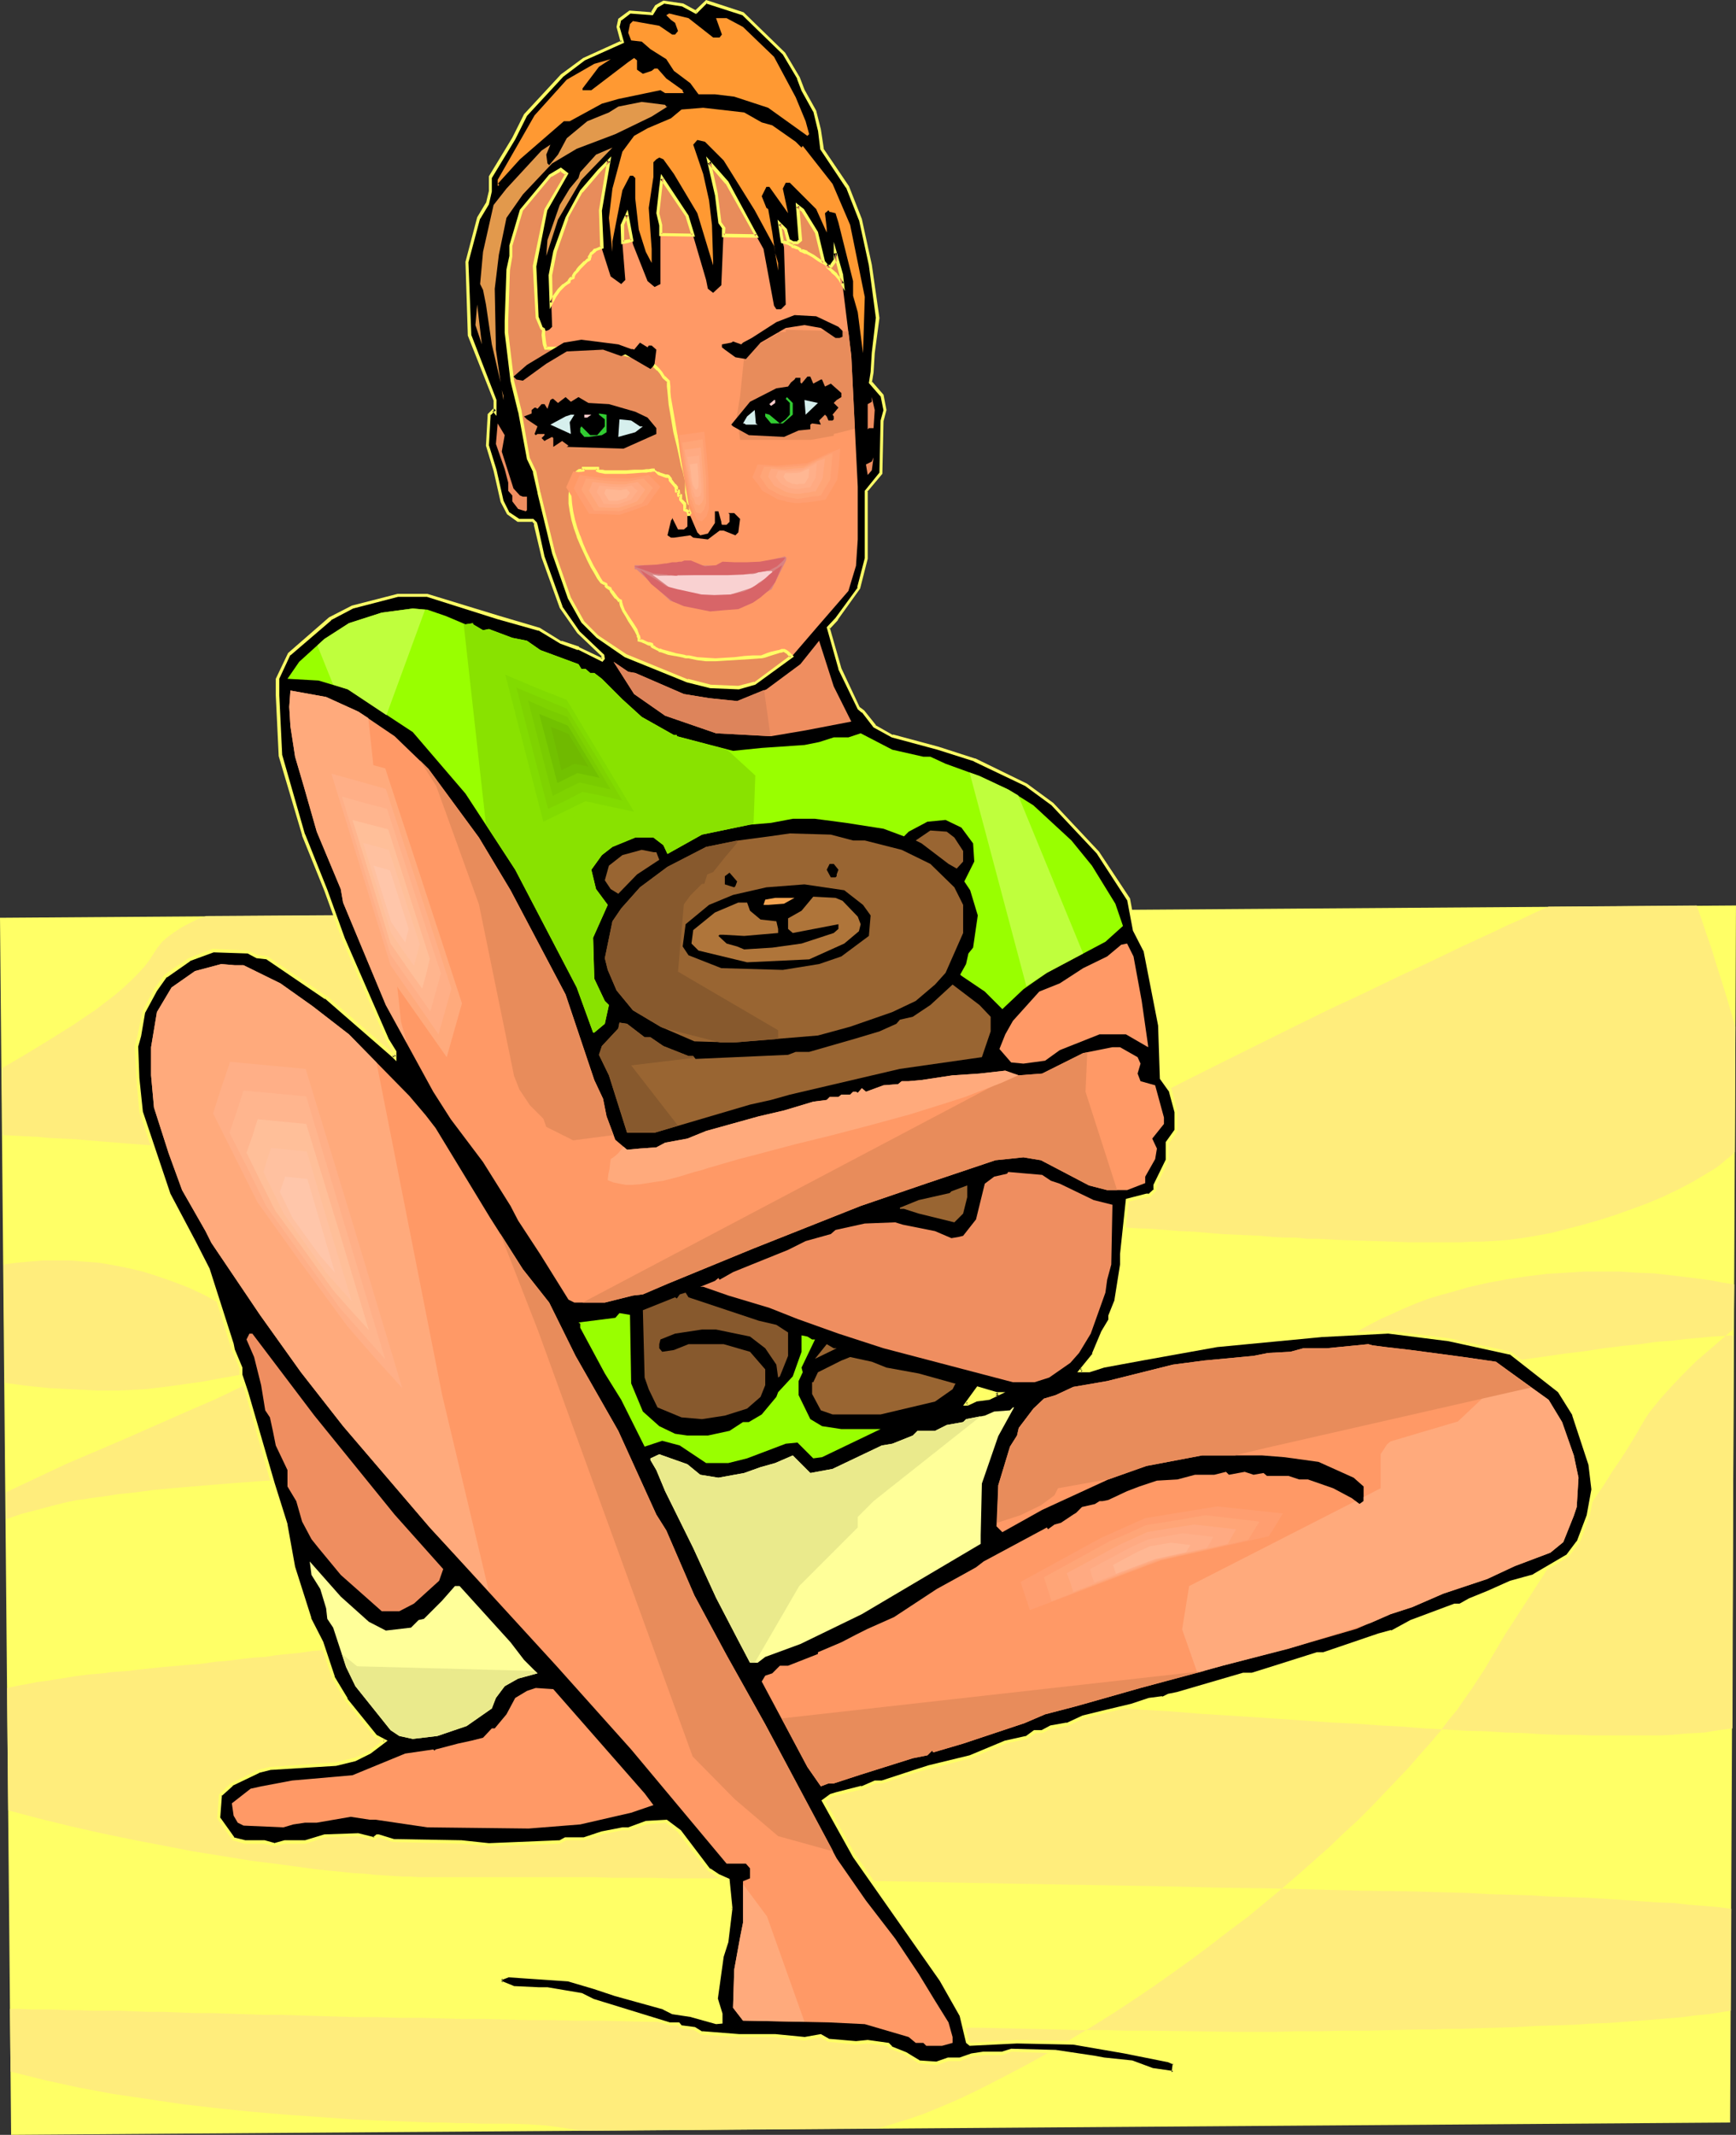<?xml version="1.0" encoding="UTF-8" standalone="no"?>
<svg
   version="1.0"
   width="126.749mm"
   height="155.839mm"
   id="svg129"
   sodipodi:docname="Girl with Teddy Bear 1.wmf"
   xmlns:inkscape="http://www.inkscape.org/namespaces/inkscape"
   xmlns:sodipodi="http://sodipodi.sourceforge.net/DTD/sodipodi-0.dtd"
   xmlns="http://www.w3.org/2000/svg"
   xmlns:svg="http://www.w3.org/2000/svg">
  <rect width="100%" height="100%" fill="#333333" stroke="none"/>
  <sodipodi:namedview
     id="namedview129"
     pagecolor="#ffffff"
     bordercolor="#000000"
     borderopacity="0.25"
     inkscape:showpageshadow="2"
     inkscape:pageopacity="0.0"
     inkscape:pagecheckerboard="0"
     inkscape:deskcolor="#d1d1d1"
     inkscape:document-units="mm" />
  <defs
     id="defs1">
    <pattern
       id="WMFhbasepattern"
       patternUnits="userSpaceOnUse"
       width="6"
       height="6"
       x="0"
       y="0" />
  </defs>
  <path
     style="fill:#ffff66;fill-opacity:1;fill-rule:evenodd;stroke:none"
     d="m 0,253.213 479.05,-3.393 -1.616,335.786 -474.364,3.393 z"
     id="path1" />
  <path
     style="fill:#ffed7c;fill-opacity:1;fill-rule:evenodd;stroke:none"
     d="m 0.646,313.164 6.301,0.323 3.231,0.162 3.393,0.323 3.554,0.162 3.554,0.162 3.716,0.323 3.878,0.323 4.039,0.323 4.039,0.323 4.362,0.323 4.524,0.323 4.847,0.485 4.847,0.323 5.009,0.485 5.332,0.485 5.655,0.485 5.816,0.485 5.978,0.485 6.301,0.646 6.463,0.646 6.947,0.646 6.947,0.485 7.432,0.808 7.755,0.646 7.917,0.646 8.402,0.808 8.563,0.808 9.048,0.808 9.371,0.808 9.694,0.808 4.847,0.323 5.17,0.485 7.109,0.646 6.947,0.485 6.947,0.646 6.624,0.646 6.624,0.485 6.301,0.485 6.301,0.485 6.14,0.485 5.978,0.646 5.978,0.323 5.655,0.485 5.655,0.485 5.493,0.485 5.332,0.323 5.17,0.485 5.17,0.323 5.009,0.323 4.847,0.485 4.847,0.323 4.524,0.323 4.524,0.323 4.362,0.323 4.362,0.162 4.201,0.323 4.039,0.323 3.878,0.162 3.878,0.323 3.716,0.323 3.716,0.162 3.554,0.162 3.393,0.162 3.393,0.323 3.231,0.162 h 3.07 l 3.07,0.323 h 3.07 l 5.655,0.323 5.332,0.162 5.009,0.162 4.524,0.162 4.362,0.162 h 4.201 3.716 3.554 3.231 l 2.908,-0.162 h 2.747 l 2.585,-0.162 2.424,-0.162 2.1,-0.162 3.878,-0.485 3.878,-0.646 4.362,-0.808 4.362,-1.131 4.362,-1.131 4.524,-1.293 4.524,-1.454 4.524,-1.616 4.362,-1.616 4.201,-1.778 4.039,-1.939 3.716,-1.939 3.554,-2.101 1.616,-0.97 1.616,-0.97 1.454,-1.131 1.293,-1.131 1.293,-0.97 1.131,-1.131 0.162,-34.581 -1.293,-4.363 -1.293,-4.363 -2.747,-8.726 -1.293,-4.201 -1.454,-4.201 -1.293,-3.878 -1.293,-3.717 -40.877,0.323 -3.716,1.616 -3.716,1.778 -4.039,1.778 -4.039,1.939 -4.201,1.939 -4.201,1.939 -4.362,2.101 -4.362,2.101 -9.048,4.201 -9.371,4.525 -9.371,4.363 -9.533,4.686 -18.903,9.372 -9.371,4.686 -9.209,4.686 -8.886,4.686 -4.362,2.262 -4.201,2.424 -4.201,2.262 -4.039,2.101 -4.039,2.262 -3.716,2.101 -2.908,1.616 -3.07,1.616 -6.301,3.232 -6.463,2.909 -6.947,3.07 -6.947,2.747 -7.432,2.747 -7.432,2.747 -7.755,2.585 -7.917,2.424 -7.917,2.424 -8.078,2.262 -8.24,2.262 -8.24,2.101 -8.402,2.101 -16.48,3.878 -8.402,1.778 -8.078,1.778 -8.24,1.616 -7.917,1.616 -8.078,1.616 -7.755,1.293 -7.432,1.454 -7.432,1.293 -7.109,1.293 -6.947,1.293 -6.624,0.97 -6.463,1.131 -5.978,1.131 -2.908,0.323 -2.747,0.485 -2.747,0.485 -2.585,0.485 -2.585,0.485 -2.424,0.323 -6.786,0.97 -6.786,0.808 -6.786,0.323 h -6.624 l -6.624,-0.323 -6.301,-0.323 -6.301,-0.646 -5.978,-0.808 -0.323,-32.641 3.554,-0.485 3.554,-0.323 3.716,-0.323 h 3.716 3.878 l 3.878,0.323 4.039,0.323 3.878,0.646 4.039,0.808 4.201,0.97 4.039,1.293 4.201,1.454 4.201,1.616 4.201,1.939 4.201,2.262 4.201,2.424 5.332,3.393 5.493,3.555 5.332,3.555 5.655,3.878 5.493,4.04 5.655,4.04 5.816,4.04 5.978,4.201 5.978,4.363 6.14,4.201 6.301,4.363 6.463,4.363 6.624,4.201 6.786,4.363 6.947,4.04 7.271,4.201 7.432,4.04 7.594,4.04 7.917,3.878 8.24,3.717 8.402,3.717 8.725,3.393 4.362,1.616 4.685,1.616 4.524,1.616 4.685,1.454 4.847,1.616 4.685,1.293 5.009,1.454 5.009,1.293 5.009,1.293 5.332,1.131 5.17,1.131 5.332,0.97 5.493,0.97 5.493,0.97 5.655,0.808 5.816,0.808 5.816,0.646 5.816,0.646 6.14,0.485 6.14,0.485 8.078,0.485 7.917,0.646 7.755,0.485 7.594,0.485 7.271,0.485 7.109,0.485 6.786,0.485 6.786,0.323 6.463,0.485 6.14,0.323 6.14,0.485 5.978,0.323 5.655,0.323 5.493,0.162 5.17,0.323 5.17,0.162 4.847,0.323 4.847,0.162 h 4.524 l 4.362,0.162 h 4.201 7.755 3.716 3.393 l 3.393,-0.162 3.231,-0.323 2.908,-0.162 2.747,-0.162 2.747,-0.485 2.424,-0.323 2.424,-0.323 0.323,-108.428 h -1.293 l -1.454,0.162 -3.07,0.162 -3.393,0.323 -3.716,0.323 -4.039,0.485 -4.362,0.323 -4.524,0.646 -4.847,0.485 -5.17,0.646 -5.17,0.808 -5.493,0.646 -5.493,0.808 -5.816,0.808 -5.978,0.97 -5.978,0.97 -6.14,0.97 -12.441,2.101 -12.602,2.262 -12.602,2.585 -12.602,2.585 -6.14,1.293 -6.14,1.454 -5.978,1.293 -5.816,1.454 -5.816,1.616 -5.493,1.454 -5.493,1.454 -5.17,1.616 -5.17,1.616 -4.847,1.616 -4.362,1.616 -4.362,1.778 -3.878,1.616 -3.878,1.616 -3.554,1.616 -3.554,1.616 -6.624,3.393 -6.624,3.232 -6.786,3.232 -3.554,1.616 -3.716,1.616 -3.878,1.454 -4.201,1.616 -4.362,1.616 -4.847,1.616 -5.009,1.616 -2.585,0.646 -2.747,0.808 -2.908,0.808 -3.07,0.808 -3.07,0.646 -3.07,0.808 -3.393,0.808 -3.393,0.808 -3.554,0.646 -3.716,0.808 -3.878,0.808 -4.039,0.646 -4.039,0.808 -4.362,0.808 -4.362,0.646 -4.685,0.808 -4.847,0.808 -4.847,0.646 -5.17,0.646 -5.17,0.808 -5.493,0.646 -5.655,0.808 -5.332,0.646 -5.17,0.646 -4.847,0.646 -4.847,0.485 -4.524,0.646 -4.362,0.485 -4.201,0.485 -4.201,0.485 -3.878,0.485 -3.716,0.485 -3.716,0.323 -3.393,0.485 -3.231,0.323 -3.231,0.323 -3.07,0.485 -2.908,0.162 -2.908,0.323 -2.585,0.323 -2.585,0.323 -2.424,0.162 -2.262,0.323 -2.262,0.323 -2.1,0.162 -2.1,0.162 -3.716,0.323 -3.554,0.323 -3.07,0.323 -2.908,0.323 -2.585,0.323 -2.424,0.162 -2.262,0.162 -2.1,0.323 -4.039,0.323 -3.716,0.485 -3.878,0.646 -2.1,0.323 -2.1,0.323 -2.424,0.323 -2.424,0.485 -2.747,0.485 -3.07,0.646 0.323,33.773 8.563,2.262 8.563,2.101 8.563,1.939 8.563,1.778 8.402,1.616 8.402,1.616 8.078,1.293 7.917,1.293 3.878,0.485 3.878,0.485 3.554,0.485 3.554,0.485 3.554,0.485 3.393,0.323 3.231,0.323 3.07,0.323 3.07,0.162 2.747,0.323 2.747,0.162 2.585,0.162 2.424,0.162 h 2.262 l 2.1,0.162 h 1.939 21.165 3.878 12.279 4.524 4.685 l 5.009,0.162 h 5.17 5.332 l 5.493,0.162 h 5.816 5.978 l 6.301,0.162 6.463,0.162 h 6.786 l 6.947,0.162 h 7.271 l 7.432,0.162 7.755,0.162 7.917,0.162 8.24,0.162 8.402,0.162 8.886,0.162 9.048,0.162 9.209,0.162 26.497,0.485 13.087,0.323 12.925,0.162 12.925,0.323 12.441,0.323 12.279,0.162 11.956,0.323 5.816,0.162 5.816,0.323 5.655,0.162 5.493,0.162 5.332,0.323 5.332,0.162 5.17,0.162 5.009,0.323 4.847,0.323 4.847,0.323 4.524,0.323 4.524,0.162 4.201,0.485 4.039,0.323 4.039,0.323 3.716,0.485 -0.162,28.117 -3.07,0.485 -3.231,0.485 -3.393,0.323 -3.554,0.485 -3.878,0.323 -3.878,0.323 -4.201,0.323 -4.201,0.323 -4.524,0.323 -4.685,0.162 -4.685,0.323 -5.009,0.162 -5.332,0.162 -5.332,0.323 -5.493,0.162 -5.816,0.162 -4.039,0.162 h -4.039 l -3.716,0.162 h -3.878 l -7.271,0.162 -6.947,0.162 h -6.624 l -6.463,0.162 h -6.301 l -5.978,0.162 h -11.956 l -11.471,-0.162 -11.794,-0.162 h -6.14 l -6.14,-0.162 h -6.463 l -6.624,-0.162 -6.786,-0.162 -7.271,-0.162 -7.432,-0.162 h -4.039 l -3.878,-0.162 h -4.201 l -4.362,-0.162 h -4.201 l -4.524,-0.162 h -4.685 l -4.685,-0.162 -4.847,-0.162 h -5.009 l -5.17,-0.162 h -5.332 l -5.493,-0.162 -5.655,-0.162 h -5.816 l -5.978,-0.162 -6.14,-0.162 h -6.301 l -6.463,-0.162 -6.786,-0.162 h -6.947 l -7.109,-0.162 h -6.463 l -6.301,-0.162 -6.14,-0.162 h -5.978 l -6.14,-0.162 -5.816,-0.162 h -5.655 l -5.655,-0.162 h -5.493 l -5.493,-0.162 -5.332,-0.162 -5.17,-0.162 -5.17,-0.162 h -4.847 l -4.847,-0.162 -4.847,-0.162 -4.524,-0.162 h -4.524 l -4.362,-0.162 -4.362,-0.162 h -4.201 l -4.039,-0.162 -3.878,-0.162 h -3.878 -3.716 l -3.554,-0.162 h -3.554 l -3.393,-0.162 H 11.794 8.725 L 5.655,554.258 H 2.747 l 0.162,17.29 4.524,1.131 4.524,1.131 9.533,2.101 9.533,1.778 9.856,1.454 9.856,1.454 9.856,1.131 9.694,0.97 9.533,0.808 9.371,0.646 4.524,0.323 4.524,0.323 4.362,0.162 4.201,0.162 4.201,0.162 4.039,0.162 3.878,0.162 h 3.716 l 3.554,0.162 h 3.393 l 3.231,0.162 h 3.07 5.655 l 4.362,0.162 4.685,0.323 4.847,0.646 5.009,0.808 81.915,-0.646 4.201,-1.293 4.201,-1.293 4.201,-1.454 4.362,-1.778 4.524,-1.939 4.524,-2.101 4.524,-2.262 4.685,-2.424 6.14,-3.232 6.14,-3.393 5.816,-3.555 5.978,-3.555 5.655,-3.555 5.655,-3.717 5.493,-3.717 5.493,-3.878 5.17,-3.717 5.17,-3.878 5.009,-3.878 5.009,-3.717 4.685,-3.878 4.685,-3.878 4.524,-3.878 4.362,-3.878 4.201,-3.717 4.039,-3.878 3.878,-3.555 3.716,-3.717 3.554,-3.717 3.393,-3.555 3.231,-3.393 3.07,-3.555 2.908,-3.232 2.747,-3.232 2.424,-3.232 2.424,-2.909 2.1,-3.07 1.939,-2.747 1.777,-2.747 1.616,-2.424 5.816,-9.857 6.301,-9.695 6.14,-9.534 3.07,-4.686 3.07,-4.525 1.454,-2.101 1.454,-2.101 2.908,-4.363 2.747,-4.04 2.424,-3.878 2.424,-3.555 2.262,-3.555 1.939,-3.232 1.777,-3.07 0.969,-1.616 1.131,-1.616 1.454,-1.778 1.293,-1.616 3.07,-3.393 3.231,-3.393 3.393,-3.393 3.554,-3.07 3.554,-3.07 3.393,-2.909 0.162,-12.281 -3.07,-0.485 -3.393,-0.646 -3.554,-0.485 -3.878,-0.485 -4.201,-0.485 -4.201,-0.485 -4.524,-0.162 -4.685,-0.323 h -4.847 -5.009 l -5.17,0.323 -5.17,0.323 -5.332,0.646 -5.493,0.808 -5.332,0.97 -5.655,1.293 -3.878,1.131 -3.554,0.97 -3.231,0.97 -3.07,1.131 -2.747,1.131 -2.585,1.131 -2.424,1.131 -2.262,0.97 -4.362,2.262 -4.362,2.424 -2.262,1.131 -2.424,1.131 -2.424,1.131 -2.747,1.293 -2.747,1.131 -3.231,1.131 -3.393,1.293 -3.878,1.131 -1.939,0.646 -2.1,0.646 -2.262,0.646 -2.424,0.485 -2.424,0.646 -2.585,0.646 -2.585,0.646 -2.908,0.485 -2.908,0.646 -3.07,0.646 -3.231,0.646 -3.231,0.646 -3.554,0.485 -3.716,0.646 -3.716,0.646 -4.039,0.646 -4.201,0.646 -4.362,0.485 -4.362,0.646 -4.685,0.646 -5.009,0.646 -5.009,0.646 -5.332,0.485 -5.332,0.646 -11.148,1.293 -10.825,1.131 -10.825,1.131 -10.664,0.97 -10.502,0.97 -10.179,0.97 -10.179,0.808 -9.856,0.808 -9.856,0.808 -9.371,0.808 -9.371,0.646 -9.209,0.646 -8.886,0.808 -8.563,0.485 -8.402,0.646 -8.24,0.485 -7.917,0.646 -7.594,0.485 -7.432,0.485 -6.947,0.646 -6.947,0.485 -6.463,0.485 -6.14,0.485 -5.816,0.485 -5.655,0.485 -5.17,0.485 -4.847,0.646 -4.685,0.485 -4.201,0.646 -3.716,0.485 -1.777,0.323 -1.777,0.162 -1.454,0.323 -1.616,0.323 -3.878,0.97 -4.201,1.131 -4.362,1.131 -4.201,1.454 v -7.433 l 8.24,-3.878 8.24,-3.878 16.642,-7.11 16.48,-7.272 8.24,-3.555 8.078,-3.878 8.24,-3.878 7.917,-4.201 8.078,-4.363 7.917,-4.848 3.878,-2.424 4.039,-2.585 3.878,-2.747 3.878,-2.747 3.716,-2.909 3.878,-3.07 3.716,-3.07 3.716,-3.232 2.908,-2.585 2.747,-2.747 5.17,-5.494 5.17,-5.817 4.685,-5.979 4.524,-6.14 4.039,-6.14 3.878,-6.14 1.777,-3.232 1.616,-3.07 1.616,-3.07 1.454,-3.07 1.293,-2.909 1.293,-3.07 1.131,-2.909 1.131,-2.909 0.969,-2.909 0.808,-2.747 0.646,-2.747 0.646,-2.585 0.485,-2.585 0.323,-2.424 0.162,-2.424 0.162,-2.262 -0.162,-2.101 -0.162,-2.101 -121.822,0.808 -2.585,0.97 -2.262,1.131 -2.1,1.131 -1.939,1.293 -1.777,1.293 -1.454,1.293 -1.293,1.616 -0.969,1.454 -1.131,1.778 -1.454,1.939 -1.777,1.939 -1.939,1.939 -2.262,2.101 -2.262,1.939 -2.747,2.101 -2.747,2.101 -2.908,1.939 -3.07,2.101 -6.463,4.04 -6.624,4.04 -6.624,3.878 z"
     id="path2" />
  <path
     style="fill:#000000;fill-opacity:1;fill-rule:evenodd;stroke:none"
     d="m 275.474,384.587 h -0.485 l -5.17,-1.616 -3.231,4.525 h 0.323 l 2.424,-1.293 3.716,-0.323 z M 191.943,3.393 l 2.908,-2.909 10.179,3.232 11.31,10.988 4.039,6.948 1.131,3.232 3.393,5.817 1.131,5.171 0.808,5.171 6.947,10.503 3.716,9.049 2.747,12.604 1.939,14.543 -1.131,9.695 -0.485,5.171 -0.323,2.909 3.07,3.717 0.969,3.878 -0.969,2.909 -0.323,14.705 -4.039,4.686 v 18.745 l -1.939,8.08 -6.14,8.564 -2.262,2.424 3.07,11.311 5.332,10.988 1.131,0.808 3.231,4.04 4.847,2.747 12.602,3.232 10.017,3.232 14.38,6.948 7.109,5.171 12.602,13.412 8.563,13.089 1.616,8.403 2.908,5.656 4.039,20.684 0.485,14.543 2.262,3.232 1.616,6.14 v 5.171 l -2.424,3.232 v 4.848 l -3.231,6.948 v 1.293 l -1.616,1.454 h -0.808 l -5.332,1.293 -1.616,15.028 v 2.747 l -1.616,10.18 -1.616,4.04 v 1.293 l -1.939,3.232 -2.424,6.14 -3.716,4.363 h 2.424 l 4.201,-1.131 10.34,-2.101 20.681,-3.717 28.759,-2.747 18.58,-0.808 16.803,1.939 16.965,3.717 13.41,10.503 4.039,6.464 4.362,13.735 0.969,6.948 -1.293,7.272 -2.747,7.272 -2.908,3.717 -9.371,5.656 -6.463,1.616 -6.14,2.747 -5.17,2.101 -2.424,1.616 h -1.616 l -12.118,4.525 -5.332,2.747 -3.716,0.808 -15.026,5.332 h -1.939 l -12.602,4.04 -5.17,1.616 h -2.424 l -18.257,5.333 -2.424,0.323 -1.616,0.808 -3.716,0.323 -4.847,1.778 -6.786,1.454 -6.624,1.778 -4.362,1.939 -4.524,0.808 -2.424,1.131 h -2.1 l -2.262,1.778 -5.816,1.131 -9.694,4.04 -11.31,2.909 -4.039,1.293 -9.048,2.747 h -1.939 l -3.554,1.616 -6.947,1.616 -1.616,0.485 -1.939,1.616 8.402,15.351 23.912,34.096 5.655,9.695 1.616,7.272 0.808,0.808 12.925,-0.808 15.511,0.323 14.056,2.424 12.279,2.585 1.454,0.646 -0.323,2.585 -5.655,-0.808 -5.655,-2.262 -7.594,-0.646 -2.585,-0.485 -10.825,-1.616 -12.279,-0.323 -2.424,0.808 h -5.17 l -3.393,0.323 -3.07,1.293 h -3.231 l -3.231,1.131 -5.009,-0.485 -3.554,-2.262 -4.039,-1.616 -0.808,-0.808 -5.655,-0.808 -3.231,0.323 -7.594,-0.808 -2.1,-1.131 -4.524,0.808 -8.078,-0.808 h -10.179 l -10.017,-0.808 -2.1,-1.131 -3.554,-0.485 -0.969,-0.808 h -2.424 l -21.004,-6.464 -3.231,-1.616 -9.371,-1.778 h -2.424 l -6.947,-0.323 -3.554,-1.293 v -1.131 l 2.1,-0.808 16.642,1.293 7.109,1.939 5.816,2.101 13.249,3.555 2.424,1.293 5.332,0.808 6.786,1.939 h 1.454 v -2.424 l -1.454,-4.04 1.616,-11.796 1.293,-4.04 1.293,-9.211 -0.808,-7.756 -2.747,-1.293 -2.585,-1.616 -8.078,-10.503 -3.716,-2.747 -5.655,0.323 -4.847,1.616 h -1.616 l -5.655,1.293 -4.847,1.454 h -5.17 l -1.616,0.97 -19.55,0.808 -7.755,-0.808 -18.58,-0.485 -4.039,-1.131 h -0.485 l -0.808,0.646 -4.362,-1.131 -9.371,0.485 -5.332,1.616 h -5.655 l -2.747,0.808 -2.908,-0.808 h -5.17 l -3.231,-0.97 -4.201,-5.494 0.485,-6.464 3.231,-2.909 7.271,-3.555 3.231,-0.808 18.257,-1.293 5.332,-1.293 4.039,-1.939 4.039,-3.232 -2.424,-1.293 -8.24,-10.18 -3.554,-5.979 -3.231,-9.695 -3.231,-6.464 -4.524,-14.22 -1.939,-11.796 -3.716,-11.311 -7.271,-25.208 -1.616,-4.686 v -2.101 l -1.939,-4.848 -0.485,-1.616 -6.463,-20.684 -3.716,-7.272 -7.271,-13.412 -7.594,-22.623 -0.969,-9.372 -0.323,-8.888 0.808,-2.909 1.131,-6.464 3.393,-5.979 2.747,-4.04 6.463,-4.525 6.624,-2.424 9.694,0.485 2.262,1.131 2.908,0.485 16.318,10.827 18.58,16.159 0.323,0.323 v -1.454 l -1.939,-3.232 -12.279,-27.955 -4.685,-13.412 -6.14,-15.351 -6.463,-21.815 -0.808,-16.644 v -4.525 l 3.231,-6.787 11.31,-9.695 6.14,-3.232 12.602,-3.393 h 8.078 l 19.388,6.14 11.31,3.232 6.14,3.717 4.847,1.616 6.463,3.232 0.323,-0.485 v -0.808 l -6.786,-6.464 -4.847,-6.787 -4.847,-13.897 -2.1,-8.888 v -0.485 L 147.027,143.655 h -4.039 l -2.747,-2.101 -1.777,-3.232 -1.939,-8.564 -2.1,-6.787 0.485,-8.564 1.293,-1.293 0.323,0.485 v -3.232 l -6.947,-17.775 -0.808,-20.36 3.393,-12.119 2.262,-4.04 0.808,-3.232 v -4.04 l 6.463,-10.665 3.393,-6.302 10.017,-10.988 6.14,-4.525 10.502,-4.848 -1.131,-4.04 0.323,-1.939 2.908,-2.101 5.978,0.323 1.293,-1.939 1.939,-1.293 5.332,0.97 z"
     id="path3" />
  <path
     style="fill:#ffff66;fill-opacity:1;fill-rule:evenodd;stroke:none"
     d="m 277.412,384.102 h -2.424 0.162 l -5.493,-1.616 -3.878,5.333 h 1.293 l 2.424,-1.131 h -0.162 l 3.716,-0.485 4.362,-2.101 -2.1,0.162 -2.585,1.131 h 0.162 l -3.716,0.485 -2.424,1.131 h 0.162 -0.323 l 0.323,0.646 3.231,-4.363 -0.485,0.162 5.332,1.616 h 0.485 l -0.162,-0.808 z"
     id="path4" />
  <path
     style="fill:#ffff66;fill-opacity:1;fill-rule:evenodd;stroke:none"
     d="m 192.105,3.878 3.07,-3.07 -0.323,0.162 10.017,3.232 -0.162,-0.162 11.31,10.988 v 0 l 4.039,6.787 -0.162,-0.162 1.293,3.393 v 0 l 3.231,5.817 v -0.162 l 1.293,5.333 v -0.162 l 0.646,5.333 7.109,10.665 v -0.162 l 3.554,9.049 v -0.162 l 2.747,12.604 1.939,14.543 v -0.162 l -1.131,9.695 -0.323,5.333 -0.485,3.07 3.231,3.717 v -0.162 l 0.808,4.04 v -0.162 l -0.808,2.909 -0.323,14.705 v -0.323 l -4.039,5.009 v 18.745 -0.162 l -2.1,8.08 h 0.162 l -6.14,8.403 v 0 l -2.424,2.585 3.231,11.473 v 0.162 l 5.332,10.988 1.131,0.97 v -0.162 l 3.231,4.201 5.009,2.747 12.602,3.393 10.179,3.232 h -0.162 l 14.218,6.787 v 0 l 7.271,5.332 -0.162,-0.162 12.602,13.412 v 0 l 8.402,12.927 v -0.162 l 1.616,8.564 2.908,5.656 v -0.162 l 4.039,20.684 v 0 l 0.485,14.705 2.424,3.393 v -0.162 l 1.616,5.979 v 0 5.171 -0.323 l -2.424,3.393 v 5.009 -0.162 l -3.393,6.948 v 1.454 l 0.162,-0.323 -1.616,1.454 0.323,-0.162 h -0.808 l -5.655,1.454 -1.616,15.19 v 2.909 0 l -1.616,10.18 v -0.162 l -1.616,4.04 v 1.454 -0.323 l -1.939,3.232 -2.585,6.14 h 0.162 l -4.201,5.171 h 3.393 l 4.039,-1.293 v 0 l 10.502,-1.939 20.681,-3.717 28.759,-2.747 h -0.162 l 18.58,-0.97 v 0 l 16.642,2.101 16.965,3.717 -0.162,-0.162 13.41,10.503 v 0 l 4.039,6.464 -0.162,-0.162 4.524,13.735 v 0 l 0.808,6.787 v 0 l -1.293,7.11 v 0 l -2.747,7.272 v -0.162 l -2.908,3.878 0.162,-0.162 -9.371,5.494 h 0.162 l -6.463,1.778 v 0 l -6.14,2.747 v 0 l -5.17,2.101 -2.585,1.454 h 0.323 -1.777 l -12.118,4.525 v 0 l -5.332,2.909 v -0.162 l -3.554,0.97 -15.187,5.171 h 0.162 -1.939 l -12.764,4.04 -5.17,1.616 h 0.162 -2.585 l -18.257,5.333 v 0 l -2.424,0.485 -1.616,0.808 v -0.162 l -3.716,0.485 -4.847,1.616 -6.786,1.616 -6.624,1.616 v 0 l -4.524,2.101 0.162,-0.162 -4.524,0.808 -2.424,1.293 h 0.162 -2.262 l -2.424,1.778 0.162,-0.162 -5.816,1.293 -9.694,4.04 v 0 l -11.31,2.747 -4.039,1.293 -8.886,2.909 v 0 h -1.939 l -3.716,1.616 v -0.162 l -6.947,1.778 -1.616,0.485 -2.424,1.778 8.725,15.674 v 0 l 23.912,34.096 v 0 l 5.493,9.695 v 0 l 1.777,7.433 0.969,0.808 13.087,-0.646 15.511,0.323 v 0 l 14.056,2.424 12.118,2.424 v 0 l 1.454,0.646 -0.162,-0.323 -0.323,2.424 0.485,-0.323 -5.655,-0.808 v 0 l -5.655,-2.101 -7.755,-0.808 -2.585,-0.485 -10.825,-1.616 v 0 l -12.279,-0.323 -2.585,0.808 h 0.162 -5.332 l -3.231,0.485 -3.231,1.131 h 0.162 -3.393 l -3.231,1.131 h 0.162 l -4.847,-0.323 h 0.162 l -3.716,-2.262 -4.039,-1.616 h 0.162 l -0.969,-0.97 -5.816,-0.808 -3.231,0.323 v 0 l -7.594,-0.646 h 0.162 l -2.262,-1.293 -4.524,0.808 h 0.162 l -8.24,-0.808 h -10.179 0.162 l -10.179,-0.808 0.162,0.162 -2.1,-1.293 -3.716,-0.485 0.162,0.162 -0.808,-0.97 h -2.747 0.162 l -21.004,-6.464 v 0 l -3.231,-1.616 -9.533,-1.616 h -2.424 l -6.947,-0.323 h 0.162 l -3.554,-1.454 0.323,0.485 v -1.131 l -0.323,0.485 2.1,-0.808 h -0.323 l 16.642,1.131 v 0 l 7.109,2.101 5.816,1.939 13.41,3.717 h -0.162 l 2.585,1.293 5.332,0.808 h -0.162 l 6.947,1.939 1.777,-0.162 v -2.747 l -1.293,-4.201 v 0.162 l 1.616,-11.635 v 0 l 1.293,-4.04 v 0 l 1.131,-9.372 h -0.808 v 0 l -1.293,9.211 v -0.162 l -1.131,4.201 v 0 l -1.616,11.796 1.293,4.201 v -0.162 2.424 l 0.485,-0.485 h -1.454 0.162 l -6.786,-1.939 h -0.162 l -5.17,-0.808 h 0.162 l -2.585,-1.131 -13.41,-3.717 -5.655,-1.939 -7.271,-2.101 -16.803,-1.293 -2.424,0.97 v 1.778 l 4.039,1.454 6.947,0.323 h 2.424 v 0 l 9.371,1.616 h -0.162 l 3.231,1.616 v 0 l 21.165,6.464 h 2.424 l -0.162,-0.162 0.808,0.97 3.878,0.485 h -0.162 l 2.1,1.293 10.179,0.646 v 0 h 10.179 -0.162 l 8.24,0.97 4.524,-0.97 h -0.323 l 2.262,1.293 7.755,0.808 3.231,-0.323 h -0.162 l 5.655,0.646 h -0.162 l 0.808,0.808 4.201,1.616 h -0.162 l 3.878,2.424 5.009,0.485 3.231,-1.131 v 0 h 3.231 l 3.231,-1.293 v 0 l 3.231,-0.323 v 0 h 5.17 l 2.585,-0.97 h -0.162 l 12.279,0.485 h -0.162 l 10.987,1.616 2.424,0.485 7.755,0.646 h -0.162 l 5.655,2.101 6.14,0.808 0.485,-3.07 -1.939,-0.97 -12.118,-2.585 -14.218,-2.424 v 0 l -15.511,-0.323 -12.925,0.808 0.323,0.162 -0.808,-0.808 0.162,0.162 -1.777,-7.272 -5.493,-9.857 v 0 l -23.912,-34.096 v 0.162 l -8.563,-15.351 -0.162,0.485 2.1,-1.616 -0.162,0.162 1.616,-0.485 6.947,-1.616 3.554,-1.616 h -0.162 2.1 l 8.886,-2.909 4.201,-1.131 11.31,-2.909 v 0 l 9.694,-4.04 h -0.162 l 5.978,-1.293 2.424,-1.616 h -0.323 2.262 l 2.424,-1.293 -0.162,0.162 4.524,-0.808 4.524,-2.101 v 0 l 6.463,-1.616 6.947,-1.616 4.847,-1.616 v 0 l 3.554,-0.323 1.777,-0.808 h -0.162 l 2.424,-0.485 h 0.162 l 18.096,-5.171 v 0 h 2.424 l 5.332,-1.616 12.602,-4.04 h -0.162 2.1 l 15.026,-5.333 3.716,-0.808 5.332,-2.909 h -0.162 l 12.118,-4.363 v 0 h 1.777 l 2.424,-1.778 v 0.162 l 5.17,-2.101 v 0 l 6.14,-2.747 v 0 l 6.463,-1.778 9.371,-5.656 3.07,-3.878 2.747,-7.272 1.454,-7.433 -0.969,-6.948 -4.524,-13.897 -4.039,-6.625 -13.572,-10.503 -17.126,-3.717 -16.642,-2.101 h -0.162 l -18.58,0.808 v 0 l -28.759,2.909 -20.681,3.555 -10.502,2.101 v 0 l -4.039,1.131 v 0 h -2.424 l 0.323,0.808 3.716,-4.525 2.585,-6.14 h -0.162 l 2.1,-3.232 v -1.454 0.162 l 1.616,-4.04 1.616,-10.18 v -0.162 -2.747 0 l 1.616,-14.866 -0.323,0.323 5.332,-1.293 h -0.162 0.969 l 1.777,-1.778 0.162,-1.454 -0.162,0.162 3.393,-6.948 v -5.009 0.323 l 2.424,-3.393 v -5.494 l -1.616,-6.14 -2.424,-3.393 v 0.323 l -0.485,-14.543 v -0.162 l -4.039,-20.684 -2.908,-5.656 v 0.162 l -1.616,-8.726 -8.563,-12.927 -12.602,-13.412 -7.271,-5.333 -14.218,-6.948 h -0.162 l -10.017,-3.232 -12.602,-3.393 v 0.162 l -4.847,-2.747 h 0.162 l -3.231,-4.04 -1.293,-0.97 0.162,0.323 -5.17,-10.988 v 0 l -3.231,-11.311 v 0.485 l 2.262,-2.424 v -0.162 l 6.14,-8.564 2.1,-8.241 v -18.745 l -0.162,0.323 4.201,-5.009 0.323,-14.705 v 0.162 l 0.808,-3.07 -0.808,-4.201 -3.231,-3.717 v 0.485 l 0.485,-2.909 0.323,-5.333 1.293,-9.695 -2.1,-14.705 -2.747,-12.604 v 0 l -3.554,-9.049 -7.109,-10.503 0.162,0.162 -0.808,-5.333 v 0 l -1.293,-5.171 -3.231,-5.817 v 0 L 220.702,21.33 216.663,14.543 205.192,3.393 194.851,0 191.62,3.07 192.105,2.909 Z"
     id="path5" />
  <path
     style="fill:#ffff66;fill-opacity:1;fill-rule:evenodd;stroke:none"
     d="m 202.122,526.464 -0.808,-8.08 -2.908,-1.293 v 0 l -2.424,-1.616 v 0.162 l -8.078,-10.665 -3.878,-2.909 -5.816,0.323 -4.847,1.778 v 0 h -1.616 l -5.816,1.131 v 0 l -4.847,1.616 h 0.162 -5.332 l -1.777,0.97 0.323,-0.162 -19.55,0.808 v 0 l -7.594,-0.808 h -0.162 l -18.58,-0.323 h 0.162 l -4.201,-1.293 h -0.646 l -0.969,0.808 h 0.485 l -4.524,-1.131 -9.371,0.323 -5.332,1.616 v 0 h -5.655 l -2.908,0.808 h 0.323 l -2.908,-0.808 h -5.332 v 0 l -3.231,-0.808 0.323,0.162 -4.039,-5.656 v 0.323 l 0.485,-6.464 -0.162,0.323 3.231,-2.909 h -0.162 l 7.432,-3.555 h -0.162 l 3.231,-0.808 h -0.162 l 18.257,-1.131 5.332,-1.293 4.201,-2.101 4.685,-3.555 -3.07,-1.616 0.162,0.162 -8.24,-10.18 h 0.162 l -3.716,-6.14 0.162,0.162 -3.231,-9.695 v 0 l -3.393,-6.625 0.162,0.162 -4.524,-14.22 v 0 l -2.1,-11.635 v -0.162 l -3.554,-11.311 -7.271,-25.047 -1.616,-4.848 v 0.162 -2.101 l -2.1,-5.009 v 0 l -0.323,-1.616 -6.624,-20.684 v 0 l -3.716,-7.272 -7.109,-13.412 v 0 l -7.594,-22.623 v 0 l -0.969,-9.211 v 0 l -0.323,-8.888 v 0.162 l 0.808,-2.909 v 0 l 1.131,-6.625 v 0.162 l 3.231,-5.979 v 0 l 2.747,-3.878 v 0.162 l 6.463,-4.525 h -0.162 l 6.624,-2.424 h -0.162 l 9.694,0.323 h -0.162 l 2.424,1.293 2.908,0.323 h -0.162 l 16.157,10.988 v -0.162 l 18.58,16.159 1.131,1.131 v -2.747 l -2.1,-3.393 v 0 L 95.164,258.869 v 0 L 90.317,245.457 v 0 l -6.14,-15.351 v 0.162 l -6.301,-21.976 v 0.162 l -0.808,-16.644 v -4.525 l -0.162,0.323 3.231,-6.948 v 0.162 l 11.31,-9.695 h -0.162 l 6.14,-3.232 v 0 l 12.441,-3.232 v 0 h 8.078 -0.162 l 19.388,6.14 11.471,3.232 -0.162,-0.162 6.14,3.717 4.847,1.778 v -0.162 l 6.786,3.393 0.646,-0.808 -0.162,-1.131 -6.786,-6.464 v 0 l -4.847,-6.948 0.162,0.162 -5.009,-13.897 -1.939,-8.888 v 0.162 l -0.162,-0.646 -0.969,-0.97 h -4.201 0.323 l -2.908,-1.939 0.162,0.162 -1.616,-3.232 v 0 l -1.939,-8.564 -2.1,-6.787 v 0.162 l 0.485,-8.564 -0.162,0.323 1.293,-1.293 h -0.646 l 1.131,1.293 v -4.363 L 130.062,92.43 V 92.592 L 129.255,72.231 v 0.162 l 3.231,-12.119 v 0.162 l 2.424,-4.04 0.808,-3.555 v -4.04 0.323 l 6.463,-10.665 v 0 l 3.231,-6.464 -0.162,0.162 10.179,-10.988 v 0 l 5.978,-4.525 v 0 l 10.825,-4.848 -1.293,-4.525 v 0.323 l 0.485,-2.101 -0.162,0.323 2.747,-2.101 h -0.323 l 6.463,0.485 1.293,-2.101 v 0 l 1.939,-1.131 h -0.323 l 5.17,0.808 v 0 l 3.878,2.101 V 2.909 l -3.554,-1.939 -5.493,-0.808 -2.262,1.293 -1.293,2.101 0.485,-0.162 -6.301,-0.485 -3.07,2.262 -0.485,2.262 1.131,4.201 0.323,-0.485 -10.663,4.848 -6.14,4.525 -10.179,10.988 -3.231,6.464 v 0 l -6.463,10.665 v 4.201 -0.162 l -0.808,3.393 v -0.162 l -2.424,4.04 -3.231,12.281 0.646,20.36 7.109,17.937 v -0.162 3.232 l 0.646,-0.323 -0.646,-0.646 -1.616,1.616 -0.485,8.726 2.1,6.948 1.939,8.564 1.777,3.393 2.908,2.101 h 4.201 l -0.323,-0.162 0.808,0.808 -0.162,-0.323 v 0.646 l 2.1,8.888 5.009,13.897 4.847,6.948 6.786,6.464 -0.162,-0.323 v 0.808 l 0.162,-0.323 -0.323,0.485 0.485,-0.162 -6.463,-3.07 v -0.162 l -4.847,-1.616 v 0.162 l -5.978,-3.717 -11.471,-3.393 -19.55,-5.979 h -8.24 l -12.602,3.232 -6.301,3.232 -11.31,9.857 -3.393,7.11 v 4.525 l 0.808,16.805 6.463,21.815 v 0.162 l 6.14,15.19 v 0 l 4.847,13.412 v 0 l 12.279,27.955 v 0 l 1.939,3.232 -0.162,-0.162 v 1.454 l 0.808,-0.323 -0.323,-0.323 -18.58,-16.159 h -0.162 l -16.318,-10.988 -2.908,-0.485 0.162,0.162 -2.585,-1.293 -9.856,-0.485 -6.624,2.585 -6.624,4.525 -2.908,4.04 v 0 l -3.231,6.14 -1.293,6.625 v 0 l -0.808,2.909 0.485,8.888 v 0 l 0.808,9.372 7.755,22.784 v 0 l 7.271,13.574 3.554,7.11 v 0 l 6.463,20.684 0.485,1.616 v 0 l 2.1,4.848 v -0.162 2.101 l 1.616,4.848 7.109,25.208 3.716,11.311 v 0 l 2.1,11.635 v 0.162 l 4.362,14.058 v 0.162 l 3.393,6.464 v 0 l 3.231,9.695 3.554,6.14 v 0 l 8.24,10.18 2.585,1.293 v -0.646 l -4.201,3.232 v 0 l -4.039,1.939 0.162,-0.162 -5.332,1.293 h 0.162 l -18.419,1.293 -3.07,0.808 -7.594,3.717 -3.231,3.07 -0.485,6.625 4.201,5.979 3.393,0.97 h 5.332 -0.162 l 3.07,0.646 2.908,-0.646 h -0.162 5.816 l 5.332,-1.778 h -0.162 l 9.371,-0.323 h -0.162 l 4.685,1.131 0.969,-0.808 h -0.323 0.485 -0.162 l 4.039,1.293 18.742,0.485 v 0 l 7.755,0.646 v 0 l 19.55,-0.646 1.777,-0.97 h -0.162 5.17 l 5.009,-1.616 h -0.162 l 5.655,-1.131 v 0 h 1.777 l 4.847,-1.616 h -0.162 l 5.655,-0.485 h -0.162 l 3.554,2.747 h -0.162 l 8.24,10.503 2.585,1.778 v 0 l 2.747,1.131 -0.162,-0.323 0.808,7.756 z"
     id="path6" />
  <path
     style="fill:#ff9932;fill-opacity:1;fill-rule:evenodd;stroke:none"
     d="m 196.79,10.342 h 1.777 l 0.646,-0.808 -1.616,-4.525 h 2.908 l 4.524,2.424 8.563,8.241 5.978,11.15 2.747,6.625 0.969,3.555 -0.485,0.485 -10.825,-7.756 -9.371,-3.07 -5.332,-0.646 h -4.524 l -2.262,-3.07 -4.524,-3.393 -2.1,-3.232 -4.362,-2.747 -2.424,-2.101 -2.908,-0.323 -0.808,-2.101 0.485,-2.424 0.808,-0.808 7.271,1.293 3.554,2.424 h 0.808 l 0.808,-0.97 -0.808,-2.262 -1.131,-0.808 -1.293,-1.293 0.808,-0.485 5.332,1.293 z"
     id="path7" />
  <path
     style="fill:#ff9932;fill-opacity:1;fill-rule:evenodd;stroke:none"
     d="m 175.786,19.229 1.616,1.131 2.424,-0.808 0.808,-0.646 h 0.808 l 2.424,2.747 4.524,3.232 v 0.323 l 0.323,0.485 h -5.17 l -1.293,-0.808 -11.633,2.424 -4.524,1.293 -8.886,4.848 h -1.616 l -12.118,10.503 -6.14,6.787 h 0.323 v 0.485 h -0.323 v -1.616 l 6.947,-12.119 3.231,-5.656 8.886,-9.857 7.594,-4.363 4.524,-1.293 -3.231,2.101 -4.524,5.979 v 0.485 h 2.424 l 10.179,-7.756 1.616,-1.131 0.808,0.646 z"
     id="path8" />
  <path
     style="fill:#e2994c;fill-opacity:1;fill-rule:evenodd;stroke:none"
     d="m 183.865,29.41 h 0.323 l -4.362,2.747 -10.017,4.848 -10.663,4.04 -6.786,4.04 -8.078,8.564 -4.524,6.464 -2.1,10.18 -1.131,9.372 0.323,16.805 1.293,9.049 -2.424,-10.503 -1.616,-10.988 -0.808,-4.04 -0.808,-1.616 0.808,-8.888 2.908,-12.927 3.554,-4.525 9.694,-10.503 2.424,-1.616 -1.131,2.747 0.323,2.424 0.485,0.485 2.424,-2.909 2.424,-4.525 5.655,-4.686 5.978,-2.424 2.585,-1.616 6.463,-1.293 6.463,0.808 z"
     id="path9" />
  <path
     style="fill:#ff9932;fill-opacity:1;fill-rule:evenodd;stroke:none"
     d="m 210.2,33.773 2.908,0.808 6.463,4.525 1.616,1.616 0.323,-0.485 8.24,10.503 4.847,11.311 4.039,19.876 -0.485,15.513 -1.454,-11.311 -1.293,-4.525 v -4.04 l -4.039,-16.159 -0.808,-2.585 -1.293,-0.323 h -0.323 l -0.323,-0.485 -0.969,0.808 0.485,4.201 v 1.131 l -2.908,-6.464 -7.271,-7.272 h -1.131 l -0.808,1.616 1.454,6.787 -5.17,-7.272 h -0.808 l -1.293,2.585 1.293,3.232 0.485,0.323 1.131,6.464 0.808,5.656 0.808,2.747 v 2.101 l -1.131,-6.787 -5.332,-9.857 -8.563,-13.735 -5.17,-5.171 -2.1,-0.485 -1.131,1.293 2.747,8.08 1.616,7.272 0.808,6.787 0.323,10.18 v 0.97 l -4.362,-14.382 -6.463,-10.827 -2.908,-4.04 -1.131,-0.485 -0.808,0.485 -0.808,0.808 v 4.04 l -1.293,8.564 0.808,11.311 v 3.878 l -1.616,-3.07 -1.939,-6.14 -0.969,-8.564 v -5.656 l -0.646,-0.646 h -0.808 l -2.1,4.04 -2.747,14.058 v 2.909 l -0.969,-9.372 0.969,-8.08 2.747,-10.18 3.231,-4.363 3.716,-2.101 6.463,-2.747 2.908,-2.424 5.978,-0.485 11.31,1.293 z"
     id="path10" />
  <path
     style="fill:#e2994c;fill-opacity:1;fill-rule:evenodd;stroke:none"
     d="m 153.974,60.597 -3.231,10.019 0.323,-4.363 3.393,-9.695 2.747,-4.525 2.424,-2.909 0.485,-1.616 4.362,-4.848 4.524,-1.939 -8.563,8.888 z"
     id="path11" />
  <path
     style="fill:#ff9966;fill-opacity:1;fill-rule:evenodd;stroke:none"
     d="m 166.092,68.676 2.424,7.595 2.908,2.101 1.131,-1.131 -0.808,-10.18 v -5.009 l 1.293,-2.747 1.616,8.08 4.039,10.18 1.939,1.616 1.616,-0.808 V 62.051 l -0.808,-3.232 0.808,-7.272 0.485,-2.424 6.947,10.503 5.17,17.613 0.485,2.424 1.454,1.131 2.262,-2.101 0.646,-15.674 -1.131,-1.616 -0.969,-7.756 -1.939,-8.888 4.847,5.656 10.179,18.26 2.908,15.674 0.646,0.97 h 1.293 l 1.293,-1.293 -0.485,-15.836 -0.808,-3.07 -0.323,-3.393 1.616,1.616 0.646,2.909 1.293,0.808 h 1.293 l 0.808,-0.808 -0.808,-9.372 1.454,1.131 3.716,6.14 2.1,8.08 1.293,1.293 h 0.646 l 1.293,-1.616 v -2.101 l 1.616,6.14 2.747,22.3 1.777,36.035 v 14.543 l -0.485,7.272 -2.1,6.948 -8.402,9.695 -6.947,8.08 -10.502,7.756 -4.524,1.131 -7.755,-0.323 -6.301,-1.616 -17.126,-6.948 -7.755,-5.171 -4.039,-4.04 -3.554,-6.625 -4.524,-12.443 -4.039,-16.644 -1.131,-5.656 -1.616,-3.717 -2.424,-12.927 -2.1,-8.564 -1.616,-13.25 v -3.232 l 0.485,-14.22 0.646,-3.717 v -2.747 l 2.908,-9.857 8.078,-9.534 2.908,-1.778 1.616,1.293 -5.655,9.695 -3.231,15.836 0.808,14.22 1.131,2.747 1.293,0.808 0.808,-0.323 0.808,-0.808 -0.485,-14.22 1.293,-6.464 3.231,-9.372 4.039,-7.272 4.847,-5.656 2.747,-2.909 -2.262,13.735 z"
     id="path12" />
  <path
     style="fill:#e88c5b;fill-opacity:1;fill-rule:evenodd;stroke:none"
     d="m 234.112,91.461 -17.288,-0.485 v 0.646 h -2.262 v 0.485 l -8.078,4.525 v 0.646 0.646 l -1.131,0.485 -1.131,10.988 -1.131,6.787 h 0.485 l 0.646,5.171 h 19.55 l 6.301,-1.131 v -0.485 l 5.816,-1.454 -0.969,-20.037 z"
     id="path13" />
  <path
     style="fill:#e88c5b;fill-opacity:1;fill-rule:evenodd;stroke:none"
     d="m 149.935,90.814 -0.485,-0.323 -1.131,-2.747 -0.808,-14.22 3.231,-15.836 5.655,-9.695 -1.616,-1.293 -2.908,1.778 -8.078,9.534 -2.908,9.857 v 2.747 l -0.646,3.717 -0.485,14.22 v 3.232 l 1.616,13.25 2.1,8.564 2.424,12.927 1.616,3.717 1.131,5.656 4.039,16.644 4.524,12.443 3.554,6.625 4.039,4.04 7.755,5.171 17.126,6.948 6.301,1.616 7.755,0.323 4.524,-1.131 10.179,-7.433 -0.969,-0.97 -0.485,-0.485 -0.646,-0.162 h -0.162 -0.323 l -0.969,0.162 -2.1,0.646 -0.969,0.323 -0.969,0.323 -0.485,0.162 -0.162,0.162 h -0.162 -2.262 l -2.424,0.162 -2.585,0.162 -2.747,0.162 -2.585,0.162 h -2.585 l -2.424,-0.162 -2.262,-0.485 h -0.323 l -0.485,-0.162 -0.646,-0.162 h -0.646 l -1.777,-0.323 -1.777,-0.485 -1.777,-0.485 -0.808,-0.323 -0.646,-0.323 -0.646,-0.323 -0.485,-0.323 -0.162,-0.323 -0.162,-0.323 -0.969,-0.162 -0.808,-0.323 -0.808,-0.323 -0.808,-0.323 -0.162,-0.485 -0.162,-0.808 -0.485,-1.293 -0.808,-1.454 -0.969,-1.293 -0.969,-1.454 -0.808,-1.454 -0.646,-1.293 -0.162,-0.646 v -0.646 l -0.323,-0.162 -0.323,-0.323 -0.485,-0.485 -0.485,-0.485 -0.969,-1.131 -0.162,-0.485 -0.162,-0.323 -0.485,-0.162 -0.323,-0.162 -0.162,-0.323 -0.162,-0.485 -1.131,-0.646 -0.808,-1.131 -0.969,-1.454 -0.969,-1.778 -0.969,-1.939 -0.969,-1.939 -0.969,-2.101 -0.808,-2.262 -0.808,-2.262 -0.646,-2.424 -0.485,-2.262 -0.323,-2.262 -0.162,-2.101 0.162,-1.939 0.323,-0.97 0.162,-0.97 0.808,-1.616 0.485,-0.808 0.646,-0.646 h 1.131 v -0.485 h 4.039 v 0.485 l 0.485,0.162 0.808,0.162 0.808,0.162 h 0.969 2.262 2.424 l 2.262,-0.162 2.262,-0.162 h 1.131 l 0.808,-0.162 h 0.646 0.485 l 0.162,0.323 0.485,0.162 0.485,0.323 0.808,0.323 1.293,0.323 0.485,0.162 0.323,0.162 0.646,0.485 v 0.323 l 0.162,0.323 0.969,1.131 0.485,0.646 v 1.131 h 0.646 v 0.485 0.646 h 0.485 v 1.131 l 1.131,1.131 v 1.616 l 0.485,0.162 0.323,0.323 0.323,0.323 0.162,0.485 0.485,-0.646 v -2.262 h -0.485 l -0.323,-0.646 -0.162,-0.646 -0.162,-1.778 v -1.939 -1.293 l -0.323,-1.293 -0.323,-1.454 -0.485,-1.454 -0.323,-1.778 -0.969,-3.717 -0.808,-3.878 -0.646,-3.878 -0.646,-3.717 -0.323,-1.778 -0.162,-1.616 v -1.454 l -0.162,-1.454 -1.131,-1.131 -0.808,-1.131 -0.808,-0.97 -0.969,-0.97 -0.969,-0.646 -0.969,-0.646 -0.969,-0.485 -2.262,-0.808 -2.262,-0.485 -2.424,-0.646 -2.262,-0.808 -1.293,-0.485 -1.131,-0.485 v -0.646 h -4.039 v 0.646 l -0.485,0.162 -0.485,0.162 -1.454,0.162 -1.454,0.162 h -1.616 -3.231 l -1.454,-0.162 h -1.293 l -0.323,-1.131 -0.162,-1.131 -0.162,-1.293 v -1.454 z m 82.561,-12.443 -0.808,-1.454 -0.969,-1.131 -1.131,-0.97 -1.131,-1.131 -0.485,-0.646 0.646,0.485 h 0.646 l 1.293,-1.616 v -2.101 l 1.616,6.14 z m -5.009,-5.817 -0.808,-0.323 -0.808,-0.485 -1.616,-1.131 -1.616,-0.97 -0.808,-0.323 -0.808,-0.162 -0.162,-0.162 -0.162,-0.323 -0.646,-0.323 -0.808,-0.162 -0.323,-0.162 h -0.162 l -0.162,-0.162 -0.162,-0.162 -0.485,-0.323 -0.969,-0.323 -0.969,-0.323 -0.485,-1.616 -0.323,-3.393 1.616,1.616 0.646,2.909 1.293,0.808 h 1.293 l 0.808,-0.808 -0.808,-9.372 1.454,1.131 3.716,6.14 2.1,8.08 z m -18.742,-7.433 -9.209,-0.162 0.162,-1.939 -1.131,-1.616 -0.969,-7.756 -1.939,-8.888 4.847,5.656 z m -17.611,-0.323 -8.886,-0.162 v -2.585 l -0.808,-3.232 0.808,-7.272 0.485,-2.424 6.947,10.503 z m -16.803,1.454 -1.131,0.323 -1.454,0.162 v -4.686 l 1.293,-2.747 z m -8.24,1.939 -1.454,0.646 -0.485,0.323 -0.485,0.323 -0.485,0.485 -0.323,0.485 -0.162,0.485 v 0.485 l -0.646,0.323 -0.646,0.646 -0.646,0.646 -0.808,0.808 -0.646,0.808 -0.646,0.808 -0.485,0.646 -0.162,0.646 h -0.323 l -0.323,0.323 -0.323,0.323 -0.162,0.323 -0.646,0.485 -0.646,0.485 -0.646,0.646 -0.646,0.646 -1.131,1.616 -0.969,1.939 -0.323,-7.595 1.293,-6.464 3.231,-9.372 4.039,-7.272 4.847,-5.656 2.747,-2.909 -2.262,13.735 z"
     id="path14" />
  <path
     style="fill:#ffff66;fill-opacity:1;fill-rule:evenodd;stroke:none"
     d="m 150.42,90.653 -0.808,-0.485 0.162,0.162 -1.131,-2.909 v 0.323 l -0.646,-14.22 v 0 L 151.066,57.85 v 0.162 l 5.816,-10.18 -2.1,-1.616 -3.231,1.939 -8.078,9.695 -2.908,9.857 v 2.909 0 l -0.808,3.717 v 0 l -0.485,14.22 v 3.232 l 1.616,13.412 v 0 l 2.1,8.564 v -0.162 l 2.424,13.089 1.777,3.717 -0.162,-0.162 1.293,5.656 v 0.162 l 4.039,16.644 4.362,12.443 3.716,6.625 4.201,4.201 7.755,5.333 17.126,6.948 v 0 l 6.463,1.616 7.917,0.323 4.524,-1.293 10.663,-7.756 -1.293,-1.293 -0.646,-0.485 v 0 l -0.646,-0.323 h -0.485 -0.323 l -0.808,0.323 h -0.162 l -2.1,0.485 -0.969,0.323 -0.808,0.323 -0.808,0.323 h 0.162 -0.162 -2.262 v 0 l -2.424,0.162 -2.585,0.323 v 0 l -2.747,0.162 -2.585,0.162 -2.585,-0.162 v 0 l -2.424,-0.162 v 0 l -2.262,-0.485 h -0.323 v 0 h -0.485 v 0 l -0.485,-0.162 v 0 l -0.808,-0.162 -1.777,-0.323 h 0.162 l -1.777,-0.485 -1.777,-0.485 -0.808,-0.323 v 0.162 l -0.646,-0.323 -0.646,-0.323 h 0.162 l -0.485,-0.323 v 0.162 l -0.162,-0.323 v 0 l -0.162,-0.485 -1.131,-0.323 0.162,0.162 -0.808,-0.323 -0.969,-0.485 -0.969,-0.162 0.323,0.323 v -0.646 0 l -0.162,-0.646 -0.162,-0.162 -0.485,-1.293 v -0.162 l -0.808,-1.293 -0.969,-1.454 -0.969,-1.454 -0.808,-1.293 v 0 l -0.485,-1.293 v 0 l -0.162,-0.646 v 0.162 l -0.162,-0.97 -0.485,-0.162 h 0.162 l -0.485,-0.162 h 0.162 l -0.646,-0.646 0.162,0.162 -1.293,-1.778 v 0.162 l -0.323,-0.485 -0.162,-0.485 -0.646,-0.323 0.162,0.162 -0.323,-0.323 v 0.162 l -0.323,-0.323 0.162,0.162 -0.162,-0.646 -1.293,-0.646 0.162,0.162 -0.808,-1.293 -0.808,-1.454 -0.969,-1.616 v 0 l -0.969,-1.939 -0.969,-1.939 -0.969,-2.262 v 0 l -0.808,-2.262 v 0.162 l -0.808,-2.262 -0.646,-2.262 v 0 l -0.485,-2.262 -0.323,-2.262 v 0 l -0.162,-2.101 v 0 l 0.162,-1.939 0.162,-0.97 v 0.162 l 0.323,-0.97 v 0 l 0.646,-1.616 v 0.162 l 0.485,-0.808 v 0 l 0.646,-0.646 -0.323,0.162 1.454,-0.162 0.162,-0.808 -0.485,0.323 h 4.039 l -0.485,-0.323 v 0.808 l 0.808,0.323 1.616,0.323 h 0.162 0.969 2.262 2.424 l 2.262,-0.162 2.262,-0.162 h 1.131 v 0 l 0.808,-0.162 h 0.808 -0.162 0.485 l -0.323,-0.323 0.162,0.485 1.131,0.485 0.162,0.162 0.646,0.162 1.293,0.485 0.485,0.162 h 0.162 0.323 l -0.162,-0.162 0.485,0.646 -0.162,-0.162 v 0.323 l 0.162,0.323 1.131,1.293 v 0 l 0.485,0.646 -0.162,-0.323 0.162,1.454 h 0.969 l -0.485,-0.323 0.162,1.454 0.808,0.162 -0.323,-0.485 v 1.293 l 1.131,1.293 v -0.323 1.939 l 0.646,0.323 -0.162,-0.162 0.485,0.323 -0.162,-0.162 0.323,0.485 -0.162,-0.162 0.323,1.293 1.131,-1.454 v -2.747 l -0.808,-0.162 0.323,0.323 -0.162,-0.485 -0.162,-0.808 v 0 l -0.162,-1.778 v 0.162 l -0.162,-1.939 v -1.293 l -0.162,-1.454 -0.485,-1.454 -0.323,-1.454 -0.485,-1.778 -0.808,-3.555 -0.808,-3.878 v 0 l -0.646,-3.878 -0.646,-3.717 -0.323,-1.778 -0.162,-1.616 v 0 -1.454 l -0.162,-1.616 -1.293,-1.293 v 0.162 l -0.808,-1.293 v 0 l -0.808,-0.97 v 0 l -0.969,-0.97 v 0 l -0.969,-0.646 -0.969,-0.646 h -0.162 l -0.969,-0.485 -0.162,-0.162 -2.1,-0.646 -0.323,0.808 2.262,0.808 v -0.162 l 0.969,0.646 v 0 l 0.969,0.485 0.969,0.808 -0.162,-0.162 0.969,0.97 v -0.162 l 0.808,0.97 v 0 l 0.808,1.293 1.293,1.131 -0.162,-0.323 v 1.454 l 0.162,1.454 v 0 l 0.162,1.778 0.162,1.778 0.646,3.717 0.646,3.878 v 0 l 0.969,3.878 0.808,3.717 0.323,1.616 0.485,1.616 0.323,1.454 0.323,1.293 v -0.162 1.293 1.939 0 l 0.323,1.778 v 0.162 l 0.162,0.646 0.323,0.808 0.808,0.162 -0.485,-0.485 v 2.262 l 0.162,-0.323 -0.485,0.646 0.646,0.162 -0.162,-0.485 -0.323,-0.485 -0.485,-0.323 -0.485,-0.162 0.323,0.323 v -1.778 l -1.293,-1.293 0.162,0.323 v -1.454 l -0.969,-0.162 0.485,0.485 -0.162,-1.616 h -0.969 l 0.485,0.485 v -1.293 l -0.646,-0.808 v 0.162 l -0.969,-1.293 v 0 l -0.162,-0.162 h 0.162 l -0.162,-0.323 -0.646,-0.808 -0.485,-0.162 v 0 h -0.485 l -1.454,-0.485 -0.646,-0.323 v 0.162 l -0.485,-0.323 -0.485,-0.323 0.162,0.162 -0.162,-0.485 h -0.808 v 0 l -0.808,0.162 h -0.808 0.162 l -1.131,0.162 h -2.262 l -2.262,0.162 h -2.424 -2.262 -0.969 v 0 l -0.808,-0.162 h -0.808 0.162 l -0.485,-0.323 0.323,0.485 -0.162,-0.97 h -4.685 l -0.162,0.97 0.485,-0.485 -1.293,0.162 -0.808,0.646 v 0.162 l -0.485,0.646 v 0.162 l -0.808,1.616 h -0.162 l -0.162,0.97 v 0 l -0.162,0.97 -0.162,2.101 v 0 2.101 0.162 l 0.323,2.101 0.485,2.424 v 0 l 0.646,2.262 0.808,2.262 v 0.162 l 0.969,2.262 v 0 l 0.969,2.101 0.969,2.101 0.969,1.939 v 0 l 0.969,1.616 0.808,1.454 0.969,1.293 1.293,0.646 -0.323,-0.323 0.162,0.646 0.323,0.323 0.485,0.323 0.485,0.323 -0.162,-0.323 0.162,0.323 0.162,0.485 1.293,1.778 h 0.162 l 0.485,0.485 v 0 l 0.323,0.485 h 0.485 l -0.323,-0.162 0.162,0.485 v 0.162 l 0.162,0.646 v 0 l 0.646,1.454 v 0 l 0.808,1.293 0.808,1.454 0.969,1.454 0.808,1.293 v 0 l 0.646,1.293 h -0.162 l 0.323,0.646 v 0 0.808 l 1.293,0.323 h -0.162 l 0.808,0.323 0.969,0.485 0.808,0.162 -0.162,-0.162 v 0.323 l 0.323,0.323 0.646,0.323 v 0 l 0.646,0.323 0.646,0.323 v 0.162 l 0.808,0.162 1.777,0.646 1.777,0.323 h 0.162 l 1.616,0.323 0.808,0.162 h -0.162 l 0.646,0.162 v 0 h 0.485 0.162 0.323 -0.162 l 2.262,0.485 v 0 l 2.585,0.323 v 0 h 2.585 l 2.585,-0.162 2.747,-0.162 v 0 l 2.585,-0.162 2.585,-0.162 h -0.162 l 2.262,-0.162 h 0.162 l 0.808,-0.162 0.969,-0.323 0.969,-0.323 2.1,-0.646 h -0.162 l 0.969,-0.162 0.323,-0.162 v 0 h 0.162 -0.162 l 0.646,0.323 h -0.162 l 0.646,0.323 h -0.162 l 0.969,0.97 v -0.646 l -10.017,7.433 v -0.162 l -4.362,1.131 v 0 l -7.755,-0.323 h 0.162 l -6.301,-1.616 v 0.162 l -16.965,-6.948 v 0 l -7.755,-5.171 v 0 l -4.039,-4.04 0.162,0.162 -3.716,-6.625 v 0 l -4.362,-12.443 -4.039,-16.644 v 0.162 l -1.131,-5.817 -1.777,-3.717 v 0.162 l -2.262,-12.927 v -0.162 l -2.1,-8.403 v 0 l -1.616,-13.412 v 0.162 -3.232 l 0.485,-14.22 v 0.162 l 0.646,-3.717 v -2.909 0 l 2.908,-9.695 -0.162,0.162 8.078,-9.695 v 0.162 l 2.747,-1.616 h -0.485 l 1.616,1.131 v -0.485 l -5.816,9.857 -3.231,15.674 0.808,14.382 1.293,3.07 0.646,0.485 -0.162,-0.485 z"
     id="path15" />
  <path
     style="fill:#ffff66;fill-opacity:1;fill-rule:evenodd;stroke:none"
     d="m 175.625,98.086 -2.262,-0.646 -2.424,-0.646 -2.424,-0.646 h 0.162 l -1.293,-0.485 -1.131,-0.485 0.323,0.323 -0.162,-0.97 h -4.685 l -0.162,0.97 0.323,-0.485 -0.485,0.162 -0.485,0.323 v 0 l -1.293,0.162 h -1.454 v 0 h -1.616 -3.231 -1.454 -1.293 l 0.485,0.323 -0.323,-1.131 v 0 l -0.162,-1.293 -0.162,-1.293 v 0.162 -1.454 -0.323 l -0.808,0.162 v 0.162 l -0.162,1.454 v 0 l 0.162,1.293 0.162,1.293 v 0 l 0.485,1.454 h 1.616 1.454 l 3.231,0.162 h 1.616 0.162 l 1.454,-0.162 1.293,-0.162 0.646,-0.162 0.808,-0.323 v -0.97 l -0.485,0.485 h 4.039 l -0.485,-0.485 v 0.808 l 1.454,0.808 1.131,0.485 h 0.162 l 2.262,0.808 2.424,0.646 2.262,0.485 z"
     id="path16" />
  <path
     style="fill:#ffff66;fill-opacity:1;fill-rule:evenodd;stroke:none"
     d="m 232.012,78.372 0.808,-0.323 -0.808,-1.293 v 0 l -0.969,-1.131 v -0.162 l -1.131,-0.97 v 0 l -1.293,-1.131 0.162,0.162 -0.323,-0.646 -0.646,0.485 0.646,0.646 1.131,-0.162 1.293,-1.778 v -2.262 l -0.808,0.162 1.616,6.14 v -0.162 l 0.323,2.424 1.131,1.939 -0.485,-4.363 v -0.162 l -2.585,-9.049 v 5.171 -0.323 l -1.131,1.616 0.323,-0.162 h -0.646 l 0.162,0.162 -2.1,-1.778 1.454,2.585 1.293,1.131 h -0.162 l 1.131,0.97 v 0 l 0.969,1.131 v 0 l 1.777,3.07 z"
     id="path17" />
  <path
     style="fill:#ffff66;fill-opacity:1;fill-rule:evenodd;stroke:none"
     d="m 227.003,72.554 0.646,-0.323 -0.808,-0.323 h 0.162 l -0.808,-0.485 -1.616,-1.131 -1.777,-0.97 v -0.162 l -0.969,-0.323 -0.808,-0.162 0.323,0.323 v -0.162 l -0.323,-0.323 -0.808,-0.485 -0.808,-0.323 v 0 l -0.323,-0.162 h -0.323 l 0.323,0.323 v -0.323 l -0.323,-0.323 -0.646,-0.323 h -0.162 l -0.808,-0.323 -1.131,-0.323 0.323,0.323 -0.323,-1.616 v 0 l -0.485,-3.232 -0.646,0.323 1.616,1.616 -0.162,-0.162 0.808,3.07 1.454,0.808 h 1.616 l 1.131,-0.97 -0.808,-9.534 -0.808,0.323 1.616,1.293 -0.162,-0.162 3.716,5.979 v 0 l 1.939,8.08 0.323,0.485 -0.162,-0.323 v 0 l 0.808,0.646 0.162,-0.808 -0.323,-0.323 v 0 l -1.939,-8.08 -3.878,-6.302 -2.262,-1.778 0.808,10.342 0.162,-0.323 -0.808,0.808 0.323,-0.162 h -1.293 0.162 l -1.131,-0.646 0.162,0.162 -0.808,-2.909 -2.585,-2.585 0.646,4.525 v 0 l 0.323,1.939 1.293,0.323 0.969,0.323 h -0.162 l 0.646,0.323 -0.162,-0.162 0.162,0.323 v -0.323 l 0.162,0.485 0.485,0.162 -0.162,-0.162 0.323,0.162 v 0 l 0.808,0.323 v -0.162 l 0.646,0.485 -0.162,-0.162 0.162,0.323 v -0.162 l 0.162,0.323 0.969,0.323 h -0.162 l 0.808,0.323 v -0.162 l 1.777,0.97 1.616,1.131 0.808,0.485 v 0 l 1.293,0.646 z"
     id="path18" />
  <path
     style="fill:#ffff66;fill-opacity:1;fill-rule:evenodd;stroke:none"
     d="m 208.423,65.283 0.323,-0.646 -9.209,-0.162 0.485,0.485 0.162,-2.101 -1.293,-1.778 0.162,0.162 -0.969,-7.595 V 53.487 l -1.939,-8.888 -0.808,0.485 4.847,5.656 V 50.578 l 8.24,14.705 0.969,0.323 -8.402,-15.513 -6.14,-6.948 2.424,10.665 v -0.162 l 0.969,7.918 1.131,1.616 -0.162,-0.162 v 2.424 l 10.179,0.162 z"
     id="path19" />
  <path
     style="fill:#ffff66;fill-opacity:1;fill-rule:evenodd;stroke:none"
     d="m 190.812,64.96 0.323,-0.485 -8.886,-0.162 0.485,0.323 v -2.585 l -0.808,-3.232 v 0.162 l 0.808,-7.272 0.323,-2.424 -0.808,0.162 7.109,10.503 -0.162,-0.162 1.616,5.171 0.969,0.323 -1.777,-5.817 -7.594,-11.473 -0.485,3.555 -0.808,7.272 0.808,3.393 v -0.162 3.07 l 9.856,0.162 z"
     id="path20" />
  <path
     style="fill:#ffff66;fill-opacity:1;fill-rule:evenodd;stroke:none"
     d="m 174.009,66.414 0.323,-0.485 -1.293,0.162 -1.293,0.323 0.485,0.323 v -4.686 l -0.162,0.323 1.293,-2.909 -0.808,-0.162 1.454,7.11 0.808,0.162 -1.616,-8.726 -1.939,4.201 0.162,5.333 1.777,-0.323 1.616,-0.485 z"
     id="path21" />
  <path
     style="fill:#ffff66;fill-opacity:1;fill-rule:evenodd;stroke:none"
     d="m 165.607,68.191 0.323,-0.323 -1.454,0.646 -0.646,0.162 -0.485,0.646 -0.485,0.323 -0.323,0.646 -0.323,0.485 v 0.646 l 0.162,-0.323 -0.485,0.323 v 0 l -0.646,0.646 h -0.162 l -0.646,0.646 -0.808,0.808 -0.646,0.808 v 0.162 l -0.646,0.646 v 0 l -0.485,0.808 -0.162,0.646 0.323,-0.323 -0.646,0.162 -0.323,0.323 -0.323,0.485 -0.162,0.323 0.162,-0.162 -0.646,0.485 v 0 l -0.646,0.485 h -0.162 l -0.646,0.646 -0.646,0.646 v 0 l -1.293,1.778 v 0 l -0.969,1.939 0.808,0.162 -0.162,-7.595 v 0 l 1.293,-6.464 v 0 l 3.231,-9.211 h -0.162 l 4.039,-7.272 v 0.162 l 4.847,-5.656 2.747,-2.909 -0.808,-0.323 -2.262,13.735 0.323,10.18 0.969,0.323 -0.485,-10.503 v 0.162 l 2.585,-15.028 -3.716,3.717 -4.847,5.656 -4.039,7.433 -3.393,9.372 v 0 l -1.293,6.625 0.323,9.372 1.777,-3.393 v 0 l 1.131,-1.616 v 0 l 0.646,-0.646 0.646,-0.646 v 0 l 0.646,-0.485 v 0 l 0.808,-0.485 0.162,-0.485 h -0.162 l 0.323,-0.323 -0.162,0.162 0.323,-0.323 -0.162,0.162 0.808,-0.323 0.162,-0.646 -0.162,0.162 0.485,-0.808 v 0 l 0.646,-0.646 v 0 l 0.646,-0.808 0.808,-0.808 0.646,-0.646 v 0 l 0.646,-0.646 v 0.162 l 0.646,-0.485 0.162,-0.808 v 0.162 l 0.162,-0.485 h -0.162 l 0.323,-0.485 v 0.162 l 0.485,-0.485 0.485,-0.323 h -0.162 l 0.485,-0.323 1.777,-0.646 z"
     id="path22" />
  <path
     style="fill:#e2994c;fill-opacity:1;fill-rule:evenodd;stroke:none"
     d="m 131.193,89.683 0.485,-5.656 1.293,10.988 z"
     id="path23" />
  <path
     style="fill:#000000;fill-opacity:1;fill-rule:evenodd;stroke:none"
     d="m 231.366,90.168 1.131,1.131 v 1.616 l -0.808,0.323 h -1.131 l -4.039,-2.747 -4.524,-0.808 -5.17,0.808 -6.947,4.04 -4.039,4.525 -2.908,-0.485 -2.908,-2.101 -0.808,-0.646 v -0.808 l 2.585,-0.485 0.485,-0.323 2.262,0.808 0.485,-0.485 2.424,-1.293 6.786,-4.363 5.009,-1.939 5.978,0.323 z"
     id="path24" />
  <path
     style="fill:#000000;fill-opacity:1;fill-rule:evenodd;stroke:none"
     d="m 174.17,96.308 h 0.485 l 0.323,0.162 1.616,-1.939 2.1,1.293 0.323,-0.485 h 0.808 l 1.293,1.131 -0.485,3.878 -0.323,0.646 -0.808,0.808 -6.947,-4.04 -1.131,0.485 -5.009,-1.778 -10.017,0.485 -5.655,3.393 -6.463,4.686 -1.777,-0.323 -0.808,-0.808 3.716,-3.232 10.179,-6.14 4.847,-0.808 10.179,1.293 z"
     id="path25" />
  <path
     style="fill:#000000;fill-opacity:1;fill-rule:evenodd;stroke:none"
     d="m 224.418,105.842 2.1,-1.131 h 0.323 l 0.808,1.939 1.616,-0.808 2.908,2.585 v 1.131 l -1.293,0.808 -0.808,0.808 1.293,1.293 -1.616,1.939 0.323,0.485 v 0.808 l -0.323,0.323 h -1.131 l -0.485,-1.131 -0.485,-0.485 -1.616,1.616 0.485,1.131 -2.424,-0.323 -0.485,0.323 v 1.293 l -3.231,0.323 -4.039,1.778 -9.694,-0.485 -4.362,-2.424 -0.485,-0.485 5.17,-6.302 7.271,-3.717 3.231,-0.485 0.808,-1.131 0.969,-0.808 0.323,-0.485 h 1.293 v 1.293 l 0.323,0.323 1.616,-1.939 h 0.808 z"
     id="path26" />
  <path
     style="fill:#e2994c;fill-opacity:1;fill-rule:evenodd;stroke:none"
     d="m 138.949,110.367 -0.485,-2.747 0.485,1.616 z"
     id="path27" />
  <path
     style="fill:#000000;fill-opacity:1;fill-rule:evenodd;stroke:none"
     d="m 159.629,109.559 2.747,1.616 5.655,0.323 7.271,2.101 3.393,1.616 2.424,2.909 v 1.616 l -9.048,4.04 -15.672,-0.485 0.485,-0.323 -1.777,-1.293 -1.939,1.293 -0.485,0.323 v -2.424 l -0.323,-0.323 -1.616,0.808 -0.485,0.323 -0.808,-0.808 0.808,-0.808 v -0.323 h -1.939 l -0.485,0.323 -0.323,-0.323 0.808,-2.101 -2.908,-1.939 -0.808,-0.808 2.1,-0.808 v -0.97 l 0.808,-0.646 h 0.323 l 0.485,0.323 1.131,-1.293 h 0.808 l 0.808,1.293 0.808,-2.424 0.485,-0.323 h 0.323 l 1.293,1.131 2.1,-1.616 1.454,1.293 z"
     id="path28" />
  <path
     style="fill:#32cc32;fill-opacity:1;fill-rule:evenodd;stroke:none"
     d="m 218.763,114.407 -2.747,2.424 h -3.231 l -1.616,-1.939 v -0.808 l 1.131,0.323 2.908,2.424 1.616,-1.131 1.131,-1.293 v -3.232 l -1.131,-1.131 0.323,-0.485 1.616,1.616 z"
     id="path29" />
  <path
     style="fill:#ef8e60;fill-opacity:1;fill-rule:evenodd;stroke:none"
     d="m 241.06,118.123 h -1.293 l -0.323,0.323 v -6.948 l 1.131,-0.646 v -1.293 l 0.808,3.555 z"
     id="path30" />
  <path
     style="fill:#ffcccc;fill-opacity:1;fill-rule:evenodd;stroke:none"
     d="m 213.916,111.175 -1.131,0.808 -0.485,-0.485 1.293,-1.131 h 0.323 z"
     id="path31" />
  <path
     style="fill:#d6efed;fill-opacity:1;fill-rule:evenodd;stroke:none"
     d="m 222.318,114.407 -0.323,-4.04 3.716,0.808 z"
     id="path32" />
  <path
     style="fill:#d6efed;fill-opacity:1;fill-rule:evenodd;stroke:none"
     d="m 209.069,117.154 h 0.323 -3.554 l -0.485,-0.323 h -0.323 l 1.131,-1.939 2.1,-1.778 0.323,3.717 z"
     id="path33" />
  <path
     style="fill:#32cc32;fill-opacity:1;fill-rule:evenodd;stroke:none"
     d="m 167.385,119.254 -1.293,0.808 -3.716,0.485 h -1.131 l -1.131,-1.293 v -1.131 l 0.323,-0.485 2.424,2.424 h 1.939 l 2.1,-2.424 v -1.939 l -1.616,-1.293 v -0.323 l 2.1,0.323 z"
     id="path34" />
  <path
     style="fill:#d6efed;fill-opacity:1;fill-rule:evenodd;stroke:none"
     d="m 157.206,116.507 0.323,3.232 -5.655,-2.585 4.201,-2.262 1.454,-0.485 h 0.969 z"
     id="path35" />
  <path
     style="fill:#ffcccc;fill-opacity:1;fill-rule:evenodd;stroke:none"
     d="m 162.053,115.214 h -0.808 v -0.808 h 1.939 z"
     id="path36" />
  <path
     style="fill:#d6efed;fill-opacity:1;fill-rule:evenodd;stroke:none"
     d="m 176.594,117.638 h 0.808 l -2.1,1.616 -4.685,1.293 0.323,-4.848 3.231,0.323 z"
     id="path37" />
  <path
     style="fill:#ef8e60;fill-opacity:1;fill-rule:evenodd;stroke:none"
     d="m 138.464,124.587 3.231,10.18 1.777,1.939 0.808,0.323 h 1.131 v 3.717 l -0.323,0.323 -2.1,-0.646 -1.616,-2.101 v -1.616 l -1.131,-1.293 v -2.262 l -0.969,-3.717 -2.424,-6.948 0.485,-5.656 1.939,3.232 z"
     id="path38" />
  <path
     style="fill:#ef8e60;fill-opacity:1;fill-rule:evenodd;stroke:none"
     d="m 239.444,131.05 -0.485,-2.909 1.616,-0.808 0.485,-1.131 -0.485,3.555 z"
     id="path39" />
  <path
     style="fill:#000000;fill-opacity:1;fill-rule:evenodd;stroke:none"
     d="m 199.052,143.978 v 0.323 l 0.162,0.485 h 1.293 l 0.808,-0.808 V 141.877 l -0.323,-0.323 h 1.616 l 1.616,1.616 -0.485,3.717 -0.808,0.808 -3.231,-1.293 h -1.131 l -3.231,2.424 -4.039,-0.485 -0.808,-0.646 -4.524,0.646 h -0.808 l -0.969,-0.646 0.969,-4.04 0.323,-0.485 v -0.323 l 1.616,3.232 h 1.616 l 0.969,-0.808 v -2.909 h 0.808 l 1.939,4.525 0.808,0.808 2.1,-0.485 1.939,-2.909 v -3.232 h 0.969 z"
     id="path40" />
  <path
     style="fill:#d88282;fill-opacity:1;fill-rule:evenodd;stroke:none"
     d="m 216.824,154.804 -3.878,7.756 -8.563,4.848 -9.533,0.97 -9.856,-2.585 -9.371,-8.726 h -0.485 v -1.131 h 7.917 l 21.327,0.162 h 1.293 l 1.293,-0.162 2.424,-0.485 2.262,-0.646 2.1,-0.485 0.808,-0.323 0.808,-0.162 0.646,-0.162 0.485,-0.162 0.323,0.162 0.162,0.162 v 0.485 z"
     id="path41" />
  <path
     style="fill:#f9d1d1;fill-opacity:1;fill-rule:evenodd;stroke:none"
     d="m 201.152,164.177 -8.563,0.162 -6.786,-1.454 -5.816,-4.363 1.777,0.323 26.012,-0.485 0.808,-0.162 0.808,-0.323 1.293,-0.162 0.969,-0.162 h 1.293 l 0.162,0.162 v 0.162 l -0.162,0.323 -0.323,0.323 -0.485,0.323 -0.485,0.485 -0.808,0.485 -1.454,0.97 -0.808,0.646 -0.808,0.646 z"
     id="path42" />
  <path
     style="fill:#99ff00;fill-opacity:1;fill-rule:evenodd;stroke:none"
     d="m 123.115,169.994 5.332,2.262 2.1,-0.323 v 0.323 l 2.747,1.616 1.616,-0.323 6.463,2.424 4.039,0.808 3.716,2.585 10.502,3.878 0.808,1.293 h 1.131 l 1.293,1.131 h 1.131 l 2.1,1.616 5.655,5.656 5.332,4.848 8.886,5.009 h 0.808 v 0.323 l 15.511,4.04 7.917,-0.808 11.794,-0.808 4.039,-0.808 4.039,-1.293 h 4.039 l 3.393,-1.131 8.725,4.525 8.563,1.939 h 1.939 l 4.201,1.939 9.371,3.393 7.917,3.717 6.947,4.363 10.502,9.695 5.655,6.948 6.463,10.503 2.1,6.14 -4.847,4.363 -16.157,8.564 -6.463,4.525 -5.816,5.494 -4.847,-4.848 -6.463,-4.363 -0.323,-0.323 1.616,-2.909 0.646,-2.909 1.293,-1.616 1.293,-8.888 -2.1,-6.948 -1.616,-2.424 2.747,-5.494 -0.323,-5.009 -3.231,-4.363 -4.362,-2.101 -5.009,0.485 -5.17,2.747 -1.293,1.293 -5.655,-2.101 -10.34,-1.616 -8.563,-1.131 h -6.14 l -5.978,1.131 -5.816,0.485 -13.249,2.747 -9.533,5.333 -1.131,-2.424 -2.747,-2.101 h -5.009 l -6.301,2.585 -2.908,2.262 -2.908,4.04 1.293,5.332 3.231,4.363 -4.039,9.049 0.323,11.311 2.908,6.14 1.131,1.131 -1.131,5.171 -2.908,2.424 h -0.323 l -4.524,-12.443 -16.965,-32.48 -13.733,-21.007 -14.541,-16.967 -17.934,-11.796 -8.078,-2.424 -8.563,-0.485 3.231,-4.686 6.947,-6.302 6.786,-4.363 9.048,-2.909 8.563,-1.131 4.039,0.323 z"
     id="path43" />
  <path
     style="fill:#ef8e60;fill-opacity:1;fill-rule:evenodd;stroke:none"
     d="m 234.92,199.08 -12.602,2.424 -9.533,1.616 -15.187,-0.808 -14.056,-4.848 -8.563,-5.979 -5.655,-8.888 4.039,2.747 1.939,0.323 13.41,5.817 6.947,1.131 7.755,0.808 8.078,-3.232 9.371,-6.948 5.17,-6.464 4.039,12.604 z"
     id="path44" />
  <path
     style="fill:#ff9966;fill-opacity:1;fill-rule:evenodd;stroke:none"
     d="m 98.88,196.333 10.017,6.787 9.371,9.049 13.895,18.906 8.725,14.543 15.187,28.763 7.917,23.592 2.424,5.171 0.969,4.848 2.424,6.464 3.231,2.747 3.554,-0.323 4.524,-0.323 2.424,-1.293 6.14,-1.131 5.17,-2.101 14.541,-4.04 6.947,-1.616 8.078,-2.424 3.716,-0.485 0.808,-0.808 h 2.424 l 0.808,-0.646 h 2.424 l 0.808,-0.808 h 0.808 l 0.485,0.323 1.131,-1.293 1.131,0.97 4.847,-1.778 4.039,-0.323 0.969,-0.808 h 1.939 l 3.554,-0.323 8.563,-1.293 7.432,-0.485 7.109,-0.808 3.716,1.293 6.463,-0.485 11.31,-5.656 8.078,-1.616 h 2.1 l 4.847,2.747 0.808,1.778 -0.808,2.747 0.808,2.101 4.039,1.131 2.424,8.888 v 1.778 l -3.231,4.04 1.293,2.747 -0.485,2.909 -2.747,4.848 v 1.778 l -5.009,1.939 h -5.493 l -5.009,-1.293 -13.249,-6.948 -4.847,-0.808 -7.755,0.808 -18.742,6.302 -18.419,6.302 -29.729,11.796 -23.589,9.695 -6.786,2.909 -2.747,0.323 -7.755,1.939 h -8.402 l -1.616,-0.808 -7.755,-12.443 -6.14,-9.372 -2.1,-4.04 -7.594,-12.119 -8.886,-11.796 -4.847,-7.595 -13.087,-23.915 -11.794,-28.278 -0.646,-3.717 -6.624,-15.836 -3.554,-12.443 -2.424,-8.241 -1.293,-8.403 -0.323,-5.332 0.323,-4.525 9.856,1.778 z"
     id="path45" />
  <path
     style="fill:#996532;fill-opacity:1;fill-rule:evenodd;stroke:none"
     d="m 263.356,231.075 2.424,3.717 v 2.909 l -1.777,1.939 -2.262,-1.293 -7.432,-5.656 -1.616,-0.808 4.039,-2.747 4.524,0.323 z"
     id="path46" />
  <path
     style="fill:#996532;fill-opacity:1;fill-rule:evenodd;stroke:none"
     d="m 235.405,231.883 h 3.231 l 10.179,2.585 7.917,3.878 6.624,6.464 2.424,4.848 v 7.756 l -4.847,10.988 -2.908,3.232 -5.332,4.525 -6.463,3.07 -11.633,4.04 -8.886,2.424 -23.427,1.939 -10.664,-0.323 -9.371,-4.04 -7.594,-4.525 -4.524,-5.494 -2.424,-5.656 -0.808,-3.232 2.1,-10.18 2.424,-3.555 5.17,-5.817 7.594,-5.656 10.663,-5.494 8.886,-1.778 8.563,-1.131 5.655,-0.808 11.31,0.323 z"
     id="path47" />
  <path
     style="fill:#996532;fill-opacity:1;fill-rule:evenodd;stroke:none"
     d="m 181.118,235.115 0.808,2.101 -6.14,4.04 -5.17,5.332 -2.1,-1.293 -1.616,-2.424 1.131,-4.04 3.716,-2.909 5.332,-1.454 3.231,0.646 z"
     id="path48" />
  <path
     style="fill:#000000;fill-opacity:1;fill-rule:evenodd;stroke:none"
     d="m 231.366,239.963 -0.485,1.293 v 0.485 l -0.323,0.323 h -1.293 l -1.131,-2.101 0.808,-1.616 h 1.131 z"
     id="path49" />
  <path
     style="fill:#000000;fill-opacity:1;fill-rule:evenodd;stroke:none"
     d="m 202.93,244.487 -0.323,0.323 -2.585,-0.808 v -2.262 l 1.293,-0.97 2.1,2.424 z"
     id="path50" />
  <path
     style="fill:#000000;fill-opacity:1;fill-rule:evenodd;stroke:none"
     d="m 238.151,249.658 2.1,2.909 -0.485,5.656 -7.594,5.656 -6.14,2.101 -10.017,1.616 -16.965,-0.485 -9.048,-3.555 -1.616,-2.424 0.808,-6.14 6.463,-5.333 6.624,-2.747 9.209,-2.101 10.502,-0.808 10.987,1.616 z"
     id="path51" />
  <path
     style="fill:#af753a;fill-opacity:1;fill-rule:evenodd;stroke:none"
     d="m 232.497,248.527 4.201,4.363 0.808,2.101 -0.485,1.939 -4.039,3.393 -9.694,4.363 -17.126,0.808 -13.41,-3.232 -1.939,-1.939 0.485,-3.717 5.978,-4.848 6.463,-2.747 h 2.424 l 0.808,2.262 2.908,2.424 4.362,0.485 0.485,2.101 v 1.131 l -9.371,0.808 -5.655,-0.323 h -1.131 l -0.323,0.323 2.262,2.101 2.908,0.808 1.939,0.808 7.755,-0.485 8.078,-1.131 8.886,-2.909 1.293,-1.131 v -1.293 l -12.602,2.424 -1.293,-1.131 v -2.909 l 3.716,-2.101 3.231,-3.878 6.14,0.323 z"
     id="path52" />
  <path
     style="fill:#f2a351;fill-opacity:1;fill-rule:evenodd;stroke:none"
     d="m 216.34,249.335 -4.362,0.323 h -1.293 l 0.485,-1.454 2.747,-0.485 h 5.332 z"
     id="path53" />
  <path
     style="fill:#ff9966;fill-opacity:1;fill-rule:evenodd;stroke:none"
     d="m 315.058,276.159 1.777,12.443 v 0.323 l -6.14,-3.555 h -7.271 l -10.987,4.363 -4.039,2.909 -5.978,0.808 -3.393,-0.323 -3.231,-3.717 1.616,-4.04 2.1,-3.717 7.271,-8.08 5.655,-2.262 6.463,-4.201 6.624,-3.232 3.878,-3.232 1.616,-0.323 1.777,3.555 z"
     id="path54" />
  <path
     style="fill:#ff9966;fill-opacity:1;fill-rule:evenodd;stroke:none"
     d="m 67.212,266.302 10.179,5.009 8.886,6.302 10.017,7.756 16.642,16.967 4.524,5.333 2.747,3.555 15.026,24.723 9.048,14.22 7.271,9.211 7.271,14.705 11.794,20.684 10.502,23.108 2.747,4.363 7.755,17.937 8.886,16.482 10.664,19.068 19.711,37.004 8.078,11.635 8.078,10.503 6.463,9.695 4.524,7.433 3.716,5.979 1.131,4.04 v 1.616 l -2.908,0.808 h -4.362 l -0.808,-0.808 h -2.1 l -1.939,-1.616 -12.118,-3.555 -10.017,-0.485 -23.589,-0.485 -2.747,-3.555 0.323,-10.503 1.616,-8.888 0.808,-4.04 v -11.473 l 1.939,-0.808 v -2.747 l -1.131,-1.293 h -5.332 L 174.17,482.673 153.49,459.565 118.591,421.43 94.679,393.474 83.046,378.608 71.736,362.772 58.326,342.896 56.71,339.665 50.248,328.353 46.532,318.173 42.492,305.569 41.685,296.681 v -7.756 l 1.616,-9.695 4.039,-6.787 6.463,-4.525 7.271,-1.939 3.716,0.323 z"
     id="path55" />
  <path
     style="fill:#996532;fill-opacity:1;fill-rule:evenodd;stroke:none"
     d="m 273.373,280.522 v 4.04 l -2.424,7.11 -22.62,3.232 -30.375,7.11 -5.17,1.454 -5.816,1.293 -26.336,7.756 h -7.594 l -5.009,-15.836 -2.747,-5.656 0.808,-2.424 4.524,-4.848 0.323,-1.616 2.1,0.323 4.847,3.717 h 1.616 l 3.554,2.424 6.947,2.747 h 1.293 l 0.646,0.808 25.528,-1.131 2.1,-0.808 h 3.716 l 12.925,-3.717 6.463,-1.939 4.685,-2.101 0.969,-1.131 3.554,-0.808 4.847,-3.232 6.14,-5.656 7.432,5.656 z"
     id="path56" />
  <path
     style="fill:#ef8e60;fill-opacity:1;fill-rule:evenodd;stroke:none"
     d="m 290.015,325.768 2.424,0.808 9.371,4.525 5.17,1.293 -0.323,16.482 -1.131,4.201 -0.485,3.555 -4.039,11.311 -3.231,5.333 -2.424,2.747 -5.816,4.04 -4.039,1.293 h -5.978 l -35.707,-9.372 -12.441,-4.04 -11.31,-4.04 -7.755,-3.07 -11.31,-3.393 -6.947,-2.424 h -0.808 l 4.039,-1.616 0.969,-0.808 0.323,0.485 3.716,-2.101 5.17,-2.101 10.017,-4.04 4.847,-2.424 6.947,-1.939 1.293,-1.131 8.078,-1.778 8.402,-0.323 2.1,0.646 8.886,1.778 4.524,1.939 1.939,-0.323 1.293,-0.323 3.554,-4.525 2.424,-9.857 2.585,-1.939 3.554,-0.808 0.323,-0.485 9.371,0.808 z"
     id="path57" />
  <path
     style="fill:#996532;fill-opacity:1;fill-rule:evenodd;stroke:none"
     d="m 265.78,334.817 -2.424,2.424 -9.856,-2.424 -4.039,-1.293 h -1.131 v -0.323 l 5.17,-2.101 8.563,-1.939 0.485,-0.485 4.362,-1.616 v 3.232 z"
     id="path58" />
  <path
     style="fill:#87592d;fill-opacity:1;fill-rule:evenodd;stroke:none"
     d="m 209.392,364.388 4.847,1.131 3.231,2.101 v 6.464 l -2.262,5.656 -0.485,0.323 -0.485,-3.555 -3.07,-4.525 -4.201,-3.232 -9.371,-1.939 h -3.878 l -7.432,1.131 -4.039,1.616 -0.323,1.293 v 1.131 l 0.808,0.97 3.231,-0.485 4.039,-1.616 h 9.694 l 7.271,2.101 4.201,4.848 v 4.363 l -1.293,3.232 -3.716,3.232 -6.14,1.939 -6.301,0.97 -5.655,-0.485 -6.624,-2.747 -2.424,-5.009 -1.131,-3.232 -0.485,-18.583 8.886,-3.555 0.485,0.323 0.808,-1.131 1.616,-0.485 0.808,1.293 z"
     id="path59" />
  <path
     style="fill:#99ff00;fill-opacity:1;fill-rule:evenodd;stroke:none"
     d="m 174.17,381.678 3.231,7.756 4.524,4.04 4.362,2.101 3.393,0.485 h 5.655 l 5.978,-1.293 3.716,-2.424 h 1.616 l 3.554,-2.101 4.039,-4.848 0.485,-1.293 4.039,-4.363 2.424,-6.787 v -4.525 l 1.616,0.323 1.293,0.808 h 0.808 l -3.716,7.756 0.323,1.293 -1.131,2.424 v 3.878 l 3.231,6.625 3.231,1.939 5.332,0.808 h 10.825 l -16.157,7.756 -2.424,0.323 -4.362,-4.363 -3.231,0.323 -10.664,4.04 -5.17,1.293 h -6.14 l -7.271,-4.848 -4.847,-1.293 -4.847,1.616 -6.463,-12.927 -4.524,-7.272 -6.786,-12.604 v -1.131 l -0.485,-0.323 10.179,-1.293 1.131,-1.293 2.908,0.485 z"
     id="path60" />
  <path
     style="fill:#ef8e60;fill-opacity:1;fill-rule:evenodd;stroke:none"
     d="m 86.762,390.566 22.135,27.309 13.41,15.028 -1.131,3.232 -6.947,6.302 -4.039,2.101 h -4.847 l -11.31,-10.019 -6.14,-7.433 -1.939,-2.424 -2.585,-4.848 -1.616,-5.656 -2.424,-4.04 v -4.525 l -3.231,-6.787 -0.808,-4.04 -0.808,-3.717 -1.293,-1.939 -1.131,-6.948 -1.939,-7.756 -2.1,-4.848 0.808,-1.616 h 0.808 z"
     id="path61" />
  <path
     style="fill:#996532;fill-opacity:1;fill-rule:evenodd;stroke:none"
     d="m 230.881,371.983 -5.978,2.909 3.231,-4.04 1.939,1.131 z"
     id="path62" />
  <path
     style="fill:#ff9966;fill-opacity:1;fill-rule:evenodd;stroke:none"
     d="m 382.432,371.66 6.947,0.808 14.541,1.939 8.886,1.293 14.541,10.503 3.716,6.14 3.231,9.211 1.293,6.14 -0.485,8.08 -0.808,2.424 -2.908,7.272 -3.554,2.909 -9.856,3.717 -7.594,3.555 -12.118,4.04 -8.563,3.717 -5.978,1.939 -9.371,4.04 -16.642,4.848 -20.358,5.333 -22.62,6.14 -14.218,4.04 -4.039,1.131 -8.078,2.101 -5.655,2.424 -16.965,5.656 -8.24,2.424 -0.323,-0.485 -1.293,1.293 -4.039,0.808 -14.38,4.525 -7.432,2.424 h -1.454 l -2.1,0.808 -3.716,-5.333 -12.602,-23.592 0.969,-1.616 1.939,-0.646 2.1,-2.101 h 2.262 l 8.24,-3.232 v -0.485 l 6.463,-2.747 4.039,-2.101 3.231,-1.616 7.271,-3.232 11.794,-7.756 6.463,-3.555 4.362,-2.424 2.1,-1.616 17.449,-9.372 0.323,0.485 1.777,-1.293 1.777,-0.485 3.393,-2.262 0.808,-0.485 1.616,-1.616 3.554,-0.808 1.293,-0.808 h 0.808 l 1.616,-0.323 5.17,-2.424 3.393,-1.293 4.847,-1.616 5.655,-0.323 4.847,-1.293 h 5.332 l 3.231,-0.808 0.808,0.808 4.362,-0.808 2.424,0.808 2.747,-0.485 0.969,0.808 h 5.978 l 2.908,0.97 h 2.424 l 6.947,2.424 5.17,2.747 2.1,1.616 1.131,-0.808 v -4.04 l -2.747,-2.424 -9.694,-4.363 -9.371,-1.293 -6.14,-0.485 h -16.642 l -15.349,2.909 -10.502,3.717 -18.257,8.403 -10.987,6.14 -1.616,-1.616 0.485,-11.311 3.231,-10.665 1.939,-3.07 0.485,-2.101 4.039,-5.332 2.908,-2.747 3.231,-0.97 4.847,-2.262 9.371,-1.616 18.096,-4.525 8.563,-1.131 13.733,-1.293 4.039,-0.808 6.14,-0.323 3.554,-0.97 h 6.463 l 11.471,-1.131 1.131,0.323 z"
     id="path63" />
  <path
     style="fill:#ffaa7c;fill-opacity:1;fill-rule:evenodd;stroke:none"
     d="m 416.684,378.608 -14.38,13.574 -18.58,5.494 -0.969,0.808 -1.777,2.747 v 9.372 l -4.685,2.424 v 1.131 l -1.131,0.808 -1.131,-0.808 -45.885,23.431 -1.939,11.958 4.201,11.958 6.947,-1.939 18.257,-4.686 22.62,-7.11 5.493,-2.424 5.978,-1.939 8.563,-3.717 12.118,-4.04 7.594,-3.555 9.856,-3.717 3.554,-2.909 2.908,-7.272 0.808,-2.424 0.485,-8.08 -1.293,-6.14 -3.231,-9.211 -3.716,-6.14 z"
     id="path64" />
  <path
     style="fill:#996532;fill-opacity:1;fill-rule:evenodd;stroke:none"
     d="m 244.614,377.315 8.886,1.616 9.856,2.747 h 0.323 l -0.808,1.616 -4.847,3.393 -15.026,3.555 h -13.249 l -3.231,-1.131 -2.424,-4.525 v -3.232 h 0.323 l 1.293,-2.747 6.463,-3.232 2.424,-0.97 5.978,1.293 z"
     id="path65" />
  <path
     style="fill:#ffff99;fill-opacity:1;fill-rule:evenodd;stroke:none"
     d="m 275.474,396.221 -4.524,13.089 -0.323,14.22 v 2.424 l -32.798,19.391 -16.965,8.241 -9.694,3.555 -2.1,1.616 h -2.1 l -3.231,-6.14 -6.14,-11.796 -6.301,-13.735 -7.755,-15.674 -2.424,-5.817 -1.616,-2.747 v -0.485 l 2.424,-1.131 7.755,2.747 3.554,2.909 5.009,0.808 7.109,-1.293 4.524,-1.616 4.039,-1.131 4.847,-2.101 4.847,4.848 6.14,-1.131 13.572,-6.464 2.908,-0.485 5.655,-2.262 1.293,-1.293 h 4.847 l 3.231,-1.616 4.524,-0.808 0.808,-0.808 5.17,-0.97 2.585,-1.131 4.362,-0.323 0.808,-0.808 h 0.323 z"
     id="path66" />
  <path
     style="fill:#ffff99;fill-opacity:1;fill-rule:evenodd;stroke:none"
     d="m 101.788,447.446 4.685,2.424 6.947,-0.808 2.1,-2.101 1.454,-0.323 5.009,-5.009 3.554,-4.04 h 1.293 l 14.056,15.513 3.716,4.848 3.716,3.717 -5.332,1.454 -3.716,2.101 -2.424,3.232 -1.131,2.909 -6.947,4.848 -8.078,2.747 -6.786,0.808 -3.716,-0.808 -2.424,-1.616 -9.694,-12.119 -2.585,-5.333 -3.554,-10.827 -1.616,-2.424 -0.323,-2.909 -1.616,-5.333 -2.424,-3.878 -0.485,-3.717 8.563,9.695 z"
     id="path67" />
  <path
     style="fill:#ff9966;fill-opacity:1;fill-rule:evenodd;stroke:none"
     d="m 177.887,494.792 2.424,3.232 -6.14,2.101 -14.056,3.232 -14.218,1.131 -27.951,-0.323 -14.218,-2.101 h -1.616 l -5.332,-0.808 -9.371,1.616 h -3.231 l -3.231,0.485 -2.747,0.808 -10.987,-0.485 -1.616,-0.808 -1.131,-1.939 -0.485,-3.393 5.17,-4.04 2.908,-0.646 8.563,-1.616 5.655,-0.485 10.987,-0.97 14.541,-5.979 7.755,-1.131 0.323,0.323 0.323,-0.323 6.14,-1.616 3.716,-0.808 3.231,-0.808 2.424,-2.585 h 0.808 l 3.231,-3.878 2.424,-4.525 3.231,-1.939 2.424,-0.808 4.847,0.323 z"
     id="path68" />
  <path
     style="fill:#dd845b;fill-opacity:1;fill-rule:evenodd;stroke:none"
     d="m 210.846,190.354 1.777,12.766 -15.026,-0.808 -14.056,-4.848 -8.563,-5.979 -5.655,-8.888 4.039,2.747 1.939,0.323 13.41,5.817 6.947,1.131 7.755,0.808 z"
     id="path69" />
  <path
     style="fill:#89e200;fill-opacity:1;fill-rule:evenodd;stroke:none"
     d="m 127.962,172.256 6.14,55.264 8.078,12.443 16.965,32.48 4.524,12.443 h 0.323 l 2.908,-2.424 1.131,-5.171 -1.131,-1.131 -2.908,-6.14 -0.323,-11.311 4.039,-9.049 -3.231,-4.363 -1.293,-5.332 2.908,-4.04 2.908,-2.262 6.301,-2.585 h 5.009 l 2.747,2.101 1.131,2.424 9.533,-5.333 13.249,-2.747 0.969,-0.162 0.485,-13.412 -7.755,-7.11 -13.895,-3.717 v -0.323 h -0.808 l -8.886,-5.009 -5.332,-4.848 -5.655,-5.656 -2.1,-1.616 h -1.131 l -1.293,-1.131 h -1.131 l -0.808,-1.293 -10.502,-3.878 -3.716,-2.585 -4.039,-0.808 -6.463,-2.424 -1.616,0.323 -2.747,-1.616 v -0.323 l -2.1,0.323 z"
     id="path70" />
  <path
     style="fill:#bfff3d;fill-opacity:1;fill-rule:evenodd;stroke:none"
     d="m 117.298,168.216 -10.663,29.086 -10.664,-7.11 -4.039,-1.293 -4.362,-10.827 1.939,-1.778 6.786,-4.363 9.048,-2.909 8.563,-1.131 z"
     id="path71" />
  <path
     style="fill:#bfff3d;fill-opacity:1;fill-rule:evenodd;stroke:none"
     d="m 267.557,213.139 15.672,58.981 5.655,-3.717 10.017,-5.332 -17.934,-43.63 -2.747,-1.616 -7.917,-3.717 z"
     id="path72" />
  <path
     style="fill:#e88c5b;fill-opacity:1;fill-rule:evenodd;stroke:none"
     d="m 115.844,209.745 4.524,7.11 11.794,32.641 9.694,47.346 1.454,3.717 2.908,4.363 3.716,3.717 0.808,2.262 7.432,3.717 11.148,-1.454 -1.939,-5.171 -0.969,-4.848 -2.424,-5.171 -7.917,-23.592 -15.187,-28.763 -8.725,-14.543 -13.895,-18.906 z"
     id="path73" />
  <path
     style="fill:#e88c5b;fill-opacity:1;fill-rule:evenodd;stroke:none"
     d="m 160.76,359.379 119.399,-63.021 0.969,0.323 6.463,-0.485 11.31,-5.656 1.131,-0.162 -0.485,10.827 8.725,27.147 h -2.747 l -5.009,-1.293 -13.249,-6.948 -4.847,-0.808 -7.755,0.808 -18.742,6.302 -18.419,6.302 -29.729,11.796 -23.589,9.695 -6.786,2.909 -2.747,0.323 -7.755,1.939 z"
     id="path74" />
  <path
     style="fill:#ffaa7c;fill-opacity:1;fill-rule:evenodd;stroke:none"
     d="m 101.626,198.111 9.048,83.866 1.616,5.817 -5.816,-10.503 -11.794,-28.278 -0.646,-3.717 -6.624,-15.836 -3.554,-12.443 -2.424,-8.241 -1.293,-8.403 -0.323,-5.332 0.323,-4.525 9.856,1.778 8.886,4.04 z"
     id="path75" />
  <path
     style="fill:#ffaa7c;fill-opacity:1;fill-rule:evenodd;stroke:none"
     d="m 172.07,316.395 -0.808,0.97 -0.808,0.97 -0.969,0.808 -0.969,0.646 -0.162,1.293 -0.162,1.454 -0.323,1.454 -0.162,1.616 1.616,0.646 1.616,0.323 1.777,0.323 h 1.777 l 2.1,-0.162 2.1,-0.323 2.1,-0.323 2.262,-0.323 4.362,-1.131 4.201,-1.293 1.939,-0.485 1.939,-0.646 1.777,-0.485 1.616,-0.485 5.009,-1.454 5.009,-1.293 10.34,-2.747 10.502,-2.585 10.502,-2.747 10.664,-2.909 5.17,-1.616 5.17,-1.616 5.009,-1.616 5.009,-1.939 5.009,-1.939 4.685,-2.101 -3.554,-1.293 -7.109,0.808 -7.432,0.485 -8.563,1.293 -3.554,0.323 h -1.939 l -0.969,0.808 -4.039,0.323 -4.847,1.778 -1.131,-0.97 -1.131,1.293 -0.485,-0.323 h -0.808 l -0.808,0.808 h -2.424 l -0.808,0.646 h -2.424 l -0.808,0.808 -3.716,0.485 -8.078,2.424 -6.947,1.616 -14.541,4.04 -5.17,2.101 -6.14,1.131 -2.424,1.293 -4.524,0.323 -3.554,0.323 z"
     id="path76" />
  <path
     style="fill:#e88c5b;fill-opacity:1;fill-rule:evenodd;stroke:none"
     d="m 275.151,420.137 6.463,-2.101 5.655,-2.747 3.716,-2.747 0.969,-1.939 13.572,-2.424 h 0.323 l 10.502,-3.717 15.349,-2.909 h 9.048 l 1.293,-0.323 7.432,-1.778 73.029,-16.644 -9.694,-7.11 -8.886,-1.293 -14.541,-1.939 -6.947,-0.808 -3.716,-0.485 -1.131,-0.323 -11.471,1.131 h -6.463 l -3.554,0.97 -6.14,0.323 -4.039,0.808 -13.733,1.293 -8.563,1.131 -18.096,4.525 -9.371,1.616 -4.847,2.262 -3.231,0.97 -2.908,2.747 -4.039,5.332 -0.485,2.101 -1.939,3.07 -3.231,10.665 z"
     id="path77" />
  <path
     style="fill:#e88c5b;fill-opacity:1;fill-rule:evenodd;stroke:none"
     d="m 215.693,474.108 116.652,-13.089 -17.611,4.686 -14.218,4.04 -4.039,1.131 -8.078,2.101 -5.655,2.424 -16.965,5.656 -8.24,2.424 -0.323,-0.485 -1.293,1.293 -4.039,0.808 -14.38,4.525 -7.432,2.424 h -1.454 l -2.1,0.808 -3.716,-5.333 z"
     id="path78" />
  <path
     style="fill:#ffaa7c;fill-opacity:1;fill-rule:evenodd;stroke:none"
     d="m 103.888,293.126 18.096,91.622 12.925,54.295 L 118.591,421.43 94.679,393.474 83.046,378.608 71.736,362.772 58.326,342.896 56.71,339.665 50.248,328.353 46.532,318.173 42.492,305.569 41.685,296.681 v -7.756 l 1.616,-9.695 4.039,-6.787 6.463,-4.525 7.271,-1.939 3.716,0.323 h 2.424 l 10.179,5.009 8.886,6.302 10.017,7.756 z"
     id="path79" />
  <path
     style="fill:#e88c5b;fill-opacity:1;fill-rule:evenodd;stroke:none"
     d="m 138.141,340.472 v 0.162 l 10.34,26.501 42.654,117.477 11.633,11.796 11.956,10.18 15.187,4.201 -18.742,-35.065 -10.664,-19.068 -8.886,-16.482 -7.755,-17.937 -2.747,-4.363 -10.502,-23.108 -11.794,-20.684 -7.271,-14.705 -7.271,-9.211 z"
     id="path80" />
  <path
     style="fill:#ffaa7c;fill-opacity:1;fill-rule:evenodd;stroke:none"
     d="m 205.03,519.839 6.624,8.888 10.34,29.086 -16.965,-0.323 -2.747,-3.555 0.323,-10.503 1.616,-8.888 0.808,-4.04 z"
     id="path81" />
  <path
     style="fill:#eaea8c;fill-opacity:1;fill-rule:evenodd;stroke:none"
     d="m 208.261,458.757 12.279,-21.168 16.157,-16.159 v -1.454 -1.454 l 4.362,-4.363 29.567,-23.431 -4.039,0.808 -0.808,0.808 -4.524,0.808 -3.231,1.616 h -4.847 l -1.293,1.293 -5.655,2.262 -2.908,0.485 -13.572,6.464 -6.14,1.131 -4.847,-4.848 -4.847,2.101 -4.039,1.131 -4.524,1.616 -7.109,1.293 -5.009,-0.808 -3.554,-2.909 -7.755,-2.747 -2.424,1.131 v 0.485 l 1.616,2.747 2.424,5.817 7.755,15.674 6.301,13.735 6.14,11.796 3.231,6.14 z"
     id="path82" />
  <path
     style="fill:#eaea8c;fill-opacity:1;fill-rule:evenodd;stroke:none"
     d="m 94.356,456.333 4.201,3.393 49.117,1.293 0.646,0.646 -5.332,1.454 -3.716,2.101 -2.424,3.232 -1.131,2.909 -6.947,4.848 -8.078,2.747 -6.786,0.808 -3.716,-0.808 -2.424,-1.616 -9.694,-12.119 -2.585,-5.333 z"
     id="path83" />
  <path
     style="fill:#87592d;fill-opacity:1;fill-rule:evenodd;stroke:none"
     d="m 203.414,231.883 v 0.646 l -3.393,4.04 -3.231,4.04 -1.616,0.646 -0.808,2.585 h -0.646 l -3.231,3.232 -1.777,2.424 -1.616,18.583 27.628,16.159 v 2.424 h -0.162 l -12.279,0.97 h -3.554 l -15.834,-4.04 -0.646,-0.323 -7.594,-4.525 -4.524,-5.494 -2.424,-5.656 -0.808,-3.232 2.1,-10.18 2.424,-3.555 5.17,-5.817 7.594,-5.656 10.663,-5.494 z"
     id="path84" />
  <path
     style="fill:#87592d;fill-opacity:1;fill-rule:evenodd;stroke:none"
     d="m 191.62,291.834 -17.449,2.101 12.925,16.644 -6.463,1.939 h -7.594 l -5.009,-15.836 -2.747,-5.656 0.808,-2.424 4.524,-4.848 0.323,-1.616 2.1,0.323 4.847,3.717 h 1.616 l 3.554,2.424 6.947,2.747 h 1.293 z"
     id="path85" />
  <path
     style="fill:#ff9966;fill-opacity:1;fill-rule:evenodd;stroke:none"
     d="m 205.515,131.697 1.616,-4.201 6.301,0.323 9.856,-0.646 7.271,-3.393 3.393,-1.293 -0.808,10.18 -3.878,6.302 v 0 h -0.323 -0.323 l -0.485,0.162 -1.131,0.162 -1.293,0.162 -2.747,0.323 -1.131,0.323 h -0.485 -0.323 l -0.323,0.162 h -0.485 l -0.969,-0.162 -2.424,-0.485 -1.293,-0.162 -0.808,-0.323 h -0.485 l -0.323,-0.162 h -0.162 v 0 l -5.17,-2.909 z"
     id="path86" />
  <path
     style="fill:#ff9e70;fill-opacity:1;fill-rule:evenodd;stroke:none"
     d="m 207.615,131.697 1.454,-3.555 5.332,0.323 8.24,-0.646 6.301,-2.909 2.908,-1.131 -0.323,4.363 -0.485,4.201 -1.616,2.747 -1.616,2.747 v 0 h -0.162 l -0.646,0.162 -0.969,0.162 -1.131,0.162 -2.424,0.323 h -0.969 l -0.646,0.162 h -0.646 -0.808 l -2.1,-0.323 -0.969,-0.323 -0.808,-0.162 -0.646,-0.162 h -0.162 v 0 l -2.262,-1.293 -2.1,-1.131 -1.293,-1.939 z"
     id="path87" />
  <path
     style="fill:#ffa577;fill-opacity:1;fill-rule:evenodd;stroke:none"
     d="m 209.715,131.535 1.131,-2.747 h 2.262 l 2.262,0.162 6.786,-0.485 5.17,-2.424 1.131,-0.485 1.293,-0.485 -0.323,3.717 -0.323,3.555 -1.293,2.101 -1.293,2.262 h -0.323 l -0.485,0.162 h -0.808 l -0.969,0.162 -1.939,0.323 -0.808,0.162 h -0.485 l -0.485,0.162 -0.808,-0.162 -1.777,-0.323 -0.808,-0.162 -0.646,-0.162 -0.323,-0.162 h -0.323 l -3.554,-1.939 z"
     id="path88" />
  <path
     style="fill:#ffaa82;fill-opacity:1;fill-rule:evenodd;stroke:none"
     d="m 211.977,131.535 0.323,-1.131 0.485,-1.131 1.777,0.162 1.777,0.162 2.747,-0.323 2.585,-0.162 2.1,-0.97 1.939,-0.97 1.939,-0.646 -0.646,5.494 -1.939,3.555 h -0.162 -0.485 l -0.646,0.162 -0.646,0.162 -1.616,0.162 -0.646,0.162 h -0.323 -1.131 l -1.293,-0.162 -0.646,-0.162 -0.485,-0.162 -0.323,-0.162 h -0.162 l -2.908,-1.616 z"
     id="path89" />
  <path
     style="fill:#ffaf89;fill-opacity:1;fill-rule:evenodd;stroke:none"
     d="m 214.078,131.535 0.323,-0.808 0.323,-0.808 h 1.293 l 1.131,0.162 4.039,-0.323 2.908,-1.293 0.646,-0.323 0.646,-0.323 -0.162,2.101 -0.162,1.939 -0.808,1.293 -0.646,1.293 h -0.162 -0.323 l -0.969,0.162 -1.131,0.162 -0.485,0.162 h -0.323 -0.646 l -0.969,-0.162 -0.969,-0.162 -0.162,-0.162 h -0.162 l -1.939,-1.131 z"
     id="path90" />
  <path
     style="fill:#ffb793;fill-opacity:1;fill-rule:evenodd;stroke:none"
     d="m 216.178,131.535 0.485,-0.97 h 1.454 l 2.585,-0.162 1.777,-0.808 0.808,-0.323 -0.162,2.424 -0.969,1.616 v 0 l -0.162,0.162 h -1.454 l -0.323,0.162 h -0.162 -0.485 l -0.485,-0.162 h -0.485 l -0.323,-0.162 v 0 L 216.986,132.666 Z"
     id="path91" />
  <path
     style="fill:#ff9966;fill-opacity:1;fill-rule:evenodd;stroke:none"
     d="m 156.236,134.444 1.939,-4.363 7.755,0.808 8.24,0.485 6.463,-1.293 3.716,3.717 -4.201,5.979 -9.048,3.232 -9.856,-0.323 z"
     id="path92" />
  <path
     style="fill:#ff9e70;fill-opacity:1;fill-rule:evenodd;stroke:none"
     d="m 158.337,134.767 1.616,-3.717 3.393,0.485 3.231,0.323 7.109,0.162 2.747,-0.485 2.585,-0.485 3.231,3.232 -1.777,2.424 -1.777,2.585 -3.878,1.454 -3.878,1.293 -4.201,-0.162 -4.201,-0.162 z"
     id="path93" />
  <path
     style="fill:#ffa577;fill-opacity:1;fill-rule:evenodd;stroke:none"
     d="m 160.437,135.09 1.293,-3.07 5.655,0.646 5.655,0.162 4.524,-0.808 1.293,1.293 1.293,1.293 -1.454,2.101 -1.454,2.101 -6.301,2.262 -3.554,-0.162 h -3.393 l -1.777,-2.909 z"
     id="path94" />
  <path
     style="fill:#ffaa82;fill-opacity:1;fill-rule:evenodd;stroke:none"
     d="m 162.538,135.413 0.485,-1.131 0.485,-1.293 4.362,0.485 2.262,0.162 h 2.262 l 3.554,-0.646 0.969,0.97 1.131,1.131 -1.131,1.616 -1.131,1.616 -2.585,0.97 -2.585,0.808 h -2.585 l -2.747,-0.162 z"
     id="path95" />
  <path
     style="fill:#ffaf89;fill-opacity:1;fill-rule:evenodd;stroke:none"
     d="m 164.638,135.737 0.808,-1.778 3.07,0.323 3.393,0.162 2.424,-0.485 0.808,0.808 0.808,0.646 -0.969,1.293 -0.808,1.131 -0.808,0.323 -0.969,0.323 -1.777,0.646 h -1.939 l -2.1,-0.162 -0.808,-1.616 z"
     id="path96" />
  <path
     style="fill:#ffb793;fill-opacity:1;fill-rule:evenodd;stroke:none"
     d="m 166.738,136.06 0.485,-1.131 1.939,0.162 2.1,0.162 1.616,-0.323 0.969,0.97 -0.969,1.454 -2.424,0.808 h -2.424 z"
     id="path97" />
  <path
     style="fill:#ffaa7c;fill-opacity:1;fill-rule:evenodd;stroke:none"
     d="m 106.312,212.008 -17.772,-4.848 19.065,62.213 15.672,22.3 4.201,-14.866 z"
     id="path98" />
  <path
     style="fill:#ffaf87;fill-opacity:1;fill-rule:evenodd;stroke:none"
     d="m 106.473,217.663 -7.432,-2.101 -7.594,-2.101 16.318,52.84 6.624,9.534 6.624,9.534 3.554,-12.604 -9.048,-27.632 z"
     id="path99" />
  <path
     style="fill:#ffb58e;fill-opacity:1;fill-rule:evenodd;stroke:none"
     d="m 106.797,223.157 -6.14,-1.616 -6.301,-1.778 6.624,21.815 6.786,21.815 10.987,15.674 2.908,-10.503 z"
     id="path100" />
  <path
     style="fill:#ffbf99;fill-opacity:1;fill-rule:evenodd;stroke:none"
     d="m 107.12,228.813 -9.856,-2.585 5.332,17.129 5.17,16.967 4.362,6.302 4.362,6.14 1.131,-4.04 0.969,-4.201 z"
     id="path101" />
  <path
     style="fill:#ffc1a0;fill-opacity:1;fill-rule:evenodd;stroke:none"
     d="m 107.281,234.469 -3.554,-0.97 -3.554,-0.97 7.755,24.885 3.07,4.525 3.231,4.525 1.616,-5.979 z"
     id="path102" />
  <path
     style="fill:#ffc6aa;fill-opacity:1;fill-rule:evenodd;stroke:none"
     d="m 107.604,240.124 -4.524,-1.293 4.847,15.513 3.878,5.656 0.969,-3.717 z"
     id="path103" />
  <path
     style="fill:#89e200;fill-opacity:1;fill-rule:evenodd;stroke:none"
     d="m 156.075,190.839 -19.711,-8.241 12.279,47.831 13.733,-6.948 15.672,3.555 z"
     id="path104" />
  <path
     style="fill:#82db00;fill-opacity:1;fill-rule:evenodd;stroke:none"
     d="m 156.398,193.101 -8.563,-3.393 -8.402,-3.555 10.502,40.559 11.633,-5.656 6.624,1.454 6.786,1.454 z"
     id="path105" />
  <path
     style="fill:#7fd300;fill-opacity:1;fill-rule:evenodd;stroke:none"
     d="m 156.398,195.525 -13.895,-5.817 8.725,33.449 4.847,-2.262 4.685,-2.424 5.493,1.131 5.493,1.293 -7.594,-12.766 z"
     id="path106" />
  <path
     style="fill:#7acc00;fill-opacity:1;fill-rule:evenodd;stroke:none"
     d="m 156.56,197.788 -5.493,-2.101 -5.332,-2.424 3.393,13.25 3.393,13.089 3.716,-1.939 3.716,-1.778 4.362,0.97 4.201,0.97 -5.978,-10.019 z"
     id="path107" />
  <path
     style="fill:#72c100;fill-opacity:1;fill-rule:evenodd;stroke:none"
     d="m 156.721,200.211 -7.917,-3.232 5.009,19.068 5.493,-2.747 3.07,0.646 3.07,0.646 z"
     id="path108" />
  <path
     style="fill:#70ba00;fill-opacity:1;fill-rule:evenodd;stroke:none"
     d="m 156.883,202.474 -4.847,-1.939 2.908,11.958 3.554,-1.778 3.878,0.808 z"
     id="path109" />
  <path
     style="fill:#ffaa7c;fill-opacity:1;fill-rule:evenodd;stroke:none"
     d="m 84.177,287.309 -24.397,-2.262 -5.493,16.644 14.38,28.925 29.082,40.236 17.772,20.037 z"
     id="path110" />
  <path
     style="fill:#ffaf87;fill-opacity:1;fill-rule:evenodd;stroke:none"
     d="m 84.339,294.904 -20.842,-1.939 -2.424,7.11 -2.262,7.11 12.279,24.562 12.279,17.129 12.441,16.967 7.432,8.564 7.755,8.564 -13.249,-44.114 z"
     id="path111" />
  <path
     style="fill:#ffb58e;fill-opacity:1;fill-rule:evenodd;stroke:none"
     d="m 84.5,302.499 -8.563,-0.808 -8.725,-0.808 -1.939,5.979 -1.939,5.656 5.17,10.18 5.009,10.18 20.358,28.117 6.14,6.948 6.301,7.11 -10.987,-36.358 z"
     id="path112" />
  <path
     style="fill:#ffbf99;fill-opacity:1;fill-rule:evenodd;stroke:none"
     d="m 84.5,310.093 -13.41,-1.293 -1.454,4.686 -1.616,4.525 3.878,7.918 4.039,8.08 8.078,10.988 7.917,10.988 4.847,5.494 5.009,5.494 -8.563,-28.44 z"
     id="path113" />
  <path
     style="fill:#ffc1a0;fill-opacity:1;fill-rule:evenodd;stroke:none"
     d="m 84.662,317.688 -9.856,-0.97 -1.131,3.393 -0.969,3.232 5.655,11.635 5.816,8.08 5.816,8.08 7.109,7.918 -6.301,-20.684 z"
     id="path114" />
  <path
     style="fill:#ffc6aa;fill-opacity:1;fill-rule:evenodd;stroke:none"
     d="m 84.823,325.283 -6.14,-0.646 -1.454,4.201 3.554,7.272 7.271,10.019 4.362,5.009 z"
     id="path115" />
  <path
     style="fill:#ff9966;fill-opacity:1;fill-rule:evenodd;stroke:none"
     d="m 278.22,446.799 -2.908,-9.211 26.012,-14.382 14.218,-6.302 23.589,-3.878 21.165,2.424 -4.362,7.272 -34.899,7.918 z"
     id="path116" />
  <path
     style="fill:#ff9e70;fill-opacity:1;fill-rule:evenodd;stroke:none"
     d="m 284.198,444.214 -1.293,-3.878 -1.293,-3.878 22.135,-12.119 12.279,-5.494 19.873,-3.232 9.048,0.97 9.048,0.97 -1.939,3.232 -1.939,3.07 -29.567,6.625 z"
     id="path117" />
  <path
     style="fill:#ffa577;fill-opacity:1;fill-rule:evenodd;stroke:none"
     d="m 290.176,441.79 -2.1,-6.625 18.257,-10.019 5.009,-2.101 4.847,-2.262 8.24,-1.293 8.24,-1.454 14.864,1.778 -3.07,5.009 -12.279,2.909 -12.118,2.747 -15.026,5.656 z"
     id="path118" />
  <path
     style="fill:#ffaa82;fill-opacity:1;fill-rule:evenodd;stroke:none"
     d="m 296.154,439.205 -0.808,-2.585 -0.969,-2.585 14.38,-7.756 3.878,-1.778 3.878,-1.778 6.624,-1.131 3.231,-0.485 3.231,-0.485 5.655,0.646 5.816,0.646 -2.262,4.04 -19.227,4.363 z"
     id="path119" />
  <path
     style="fill:#ffaf89;fill-opacity:1;fill-rule:evenodd;stroke:none"
     d="m 301.971,436.619 -0.646,-1.778 -0.485,-1.939 10.502,-5.656 2.747,-1.293 2.908,-1.293 9.371,-1.616 8.402,0.97 -0.808,1.616 -0.969,1.454 -13.895,3.07 z"
     id="path120" />
  <path
     style="fill:#ffb793;fill-opacity:1;fill-rule:evenodd;stroke:none"
     d="m 307.949,434.195 -0.808,-2.424 6.624,-3.555 3.554,-1.616 5.816,-0.97 5.332,0.646 -1.131,1.939 -8.725,1.939 z"
     id="path121" />
  <path
     style="fill:#ff9966;fill-opacity:1;fill-rule:evenodd;stroke:none"
     d="m 194.851,116.83 -8.078,1.293 0.969,7.595 1.293,7.595 1.131,6.787 1.131,2.585 1.131,2.747 1.616,0.646 1.616,-1.778 0.808,-2.424 -0.162,-9.695 z"
     id="path122" />
  <path
     style="fill:#ff9e70;fill-opacity:1;fill-rule:evenodd;stroke:none"
     d="m 194.366,119.093 -3.393,0.485 -3.554,0.485 0.485,3.232 0.162,1.616 0.162,1.616 1.131,6.464 0.969,5.817 0.485,1.131 0.485,0.97 0.485,1.293 0.485,1.131 0.808,0.323 0.646,0.162 1.293,-1.454 0.646,-2.101 -0.162,-8.241 -0.485,-6.464 z"
     id="path123" />
  <path
     style="fill:#ffa577;fill-opacity:1;fill-rule:evenodd;stroke:none"
     d="m 193.882,121.193 -5.655,0.97 0.646,5.171 0.969,5.494 0.323,2.262 0.323,2.424 0.485,0.808 0.323,0.97 0.808,2.101 1.293,0.323 0.969,-1.293 0.485,-1.616 v -3.393 -3.555 l -0.485,-5.333 z"
     id="path124" />
  <path
     style="fill:#ffaa82;fill-opacity:1;fill-rule:evenodd;stroke:none"
     d="m 193.397,123.456 -2.262,0.323 -2.262,0.323 0.323,2.101 0.162,2.101 0.485,2.101 0.323,2.101 0.323,1.778 0.323,1.939 0.162,0.808 0.485,0.646 0.485,1.454 0.485,0.162 0.485,0.162 0.485,-0.485 0.323,-0.323 0.323,-0.808 0.162,-0.646 -0.162,-5.333 -0.323,-4.201 z"
     id="path125" />
  <path
     style="fill:#ffaf89;fill-opacity:1;fill-rule:evenodd;stroke:none"
     d="m 192.912,125.718 -1.616,0.162 -1.616,0.162 0.162,1.616 0.162,1.454 0.323,1.616 0.162,1.454 0.323,1.454 0.162,1.293 0.485,0.97 0.323,1.131 0.808,0.162 0.646,-0.485 0.162,-0.485 0.162,-0.646 v -1.939 l -0.162,-1.939 z"
     id="path126" />
  <path
     style="fill:#ffb793;fill-opacity:1;fill-rule:evenodd;stroke:none"
     d="m 192.428,127.819 -2.1,0.323 0.323,1.939 0.162,1.778 0.323,1.778 0.323,0.646 0.323,0.646 0.323,0.162 0.485,-0.323 0.162,-0.646 v -2.424 z"
     id="path127" />
  <path
     style="fill:#d86568;fill-opacity:1;fill-rule:evenodd;stroke:none"
     d="m 174.978,156.259 5.332,1.939 3.554,0.323 h 0.162 l 0.323,0.162 h 0.808 l 1.131,0.162 h 0.485 l 0.323,-0.162 h 0.485 0.485 3.554 4.685 4.685 l 4.201,-0.162 5.17,-0.808 1.777,-0.323 2.262,-1.131 1.777,-1.616 0.485,-0.808 -2.585,0.323 -4.362,0.808 -3.716,0.162 H 202.768 l -3.393,-0.162 -1.777,0.97 -3.07,0.323 -1.939,-0.808 -1.939,-0.808 h -0.162 -0.485 -0.485 -0.646 l -0.808,0.323 h -0.646 l -0.808,0.162 h -1.131 l -0.808,0.162 -0.808,0.162 h -0.162 -0.162 l -2.262,0.323 -2.908,0.162 h -0.162 -0.323 l -1.293,0.162 -0.646,0.162 z"
     id="path128" />
  <path
     style="fill:#d86568;fill-opacity:1;fill-rule:evenodd;stroke:none"
     d="m 176.594,157.228 4.847,2.909 2.424,1.616 3.07,0.808 3.716,0.808 2.908,0.646 3.554,0.162 4.524,-0.162 3.716,-0.808 1.616,-0.808 3.07,-1.778 2.262,-2.101 1.616,-1.293 1.939,-1.293 -1.939,4.686 -1.777,2.262 -2.262,1.939 -2.1,1.454 -4.039,1.778 -4.201,0.323 -3.554,0.323 -3.231,-0.646 -4.039,-0.808 -3.07,-1.293 -3.231,-2.585 -2.747,-2.262 z"
     id="path129" />
</svg>
